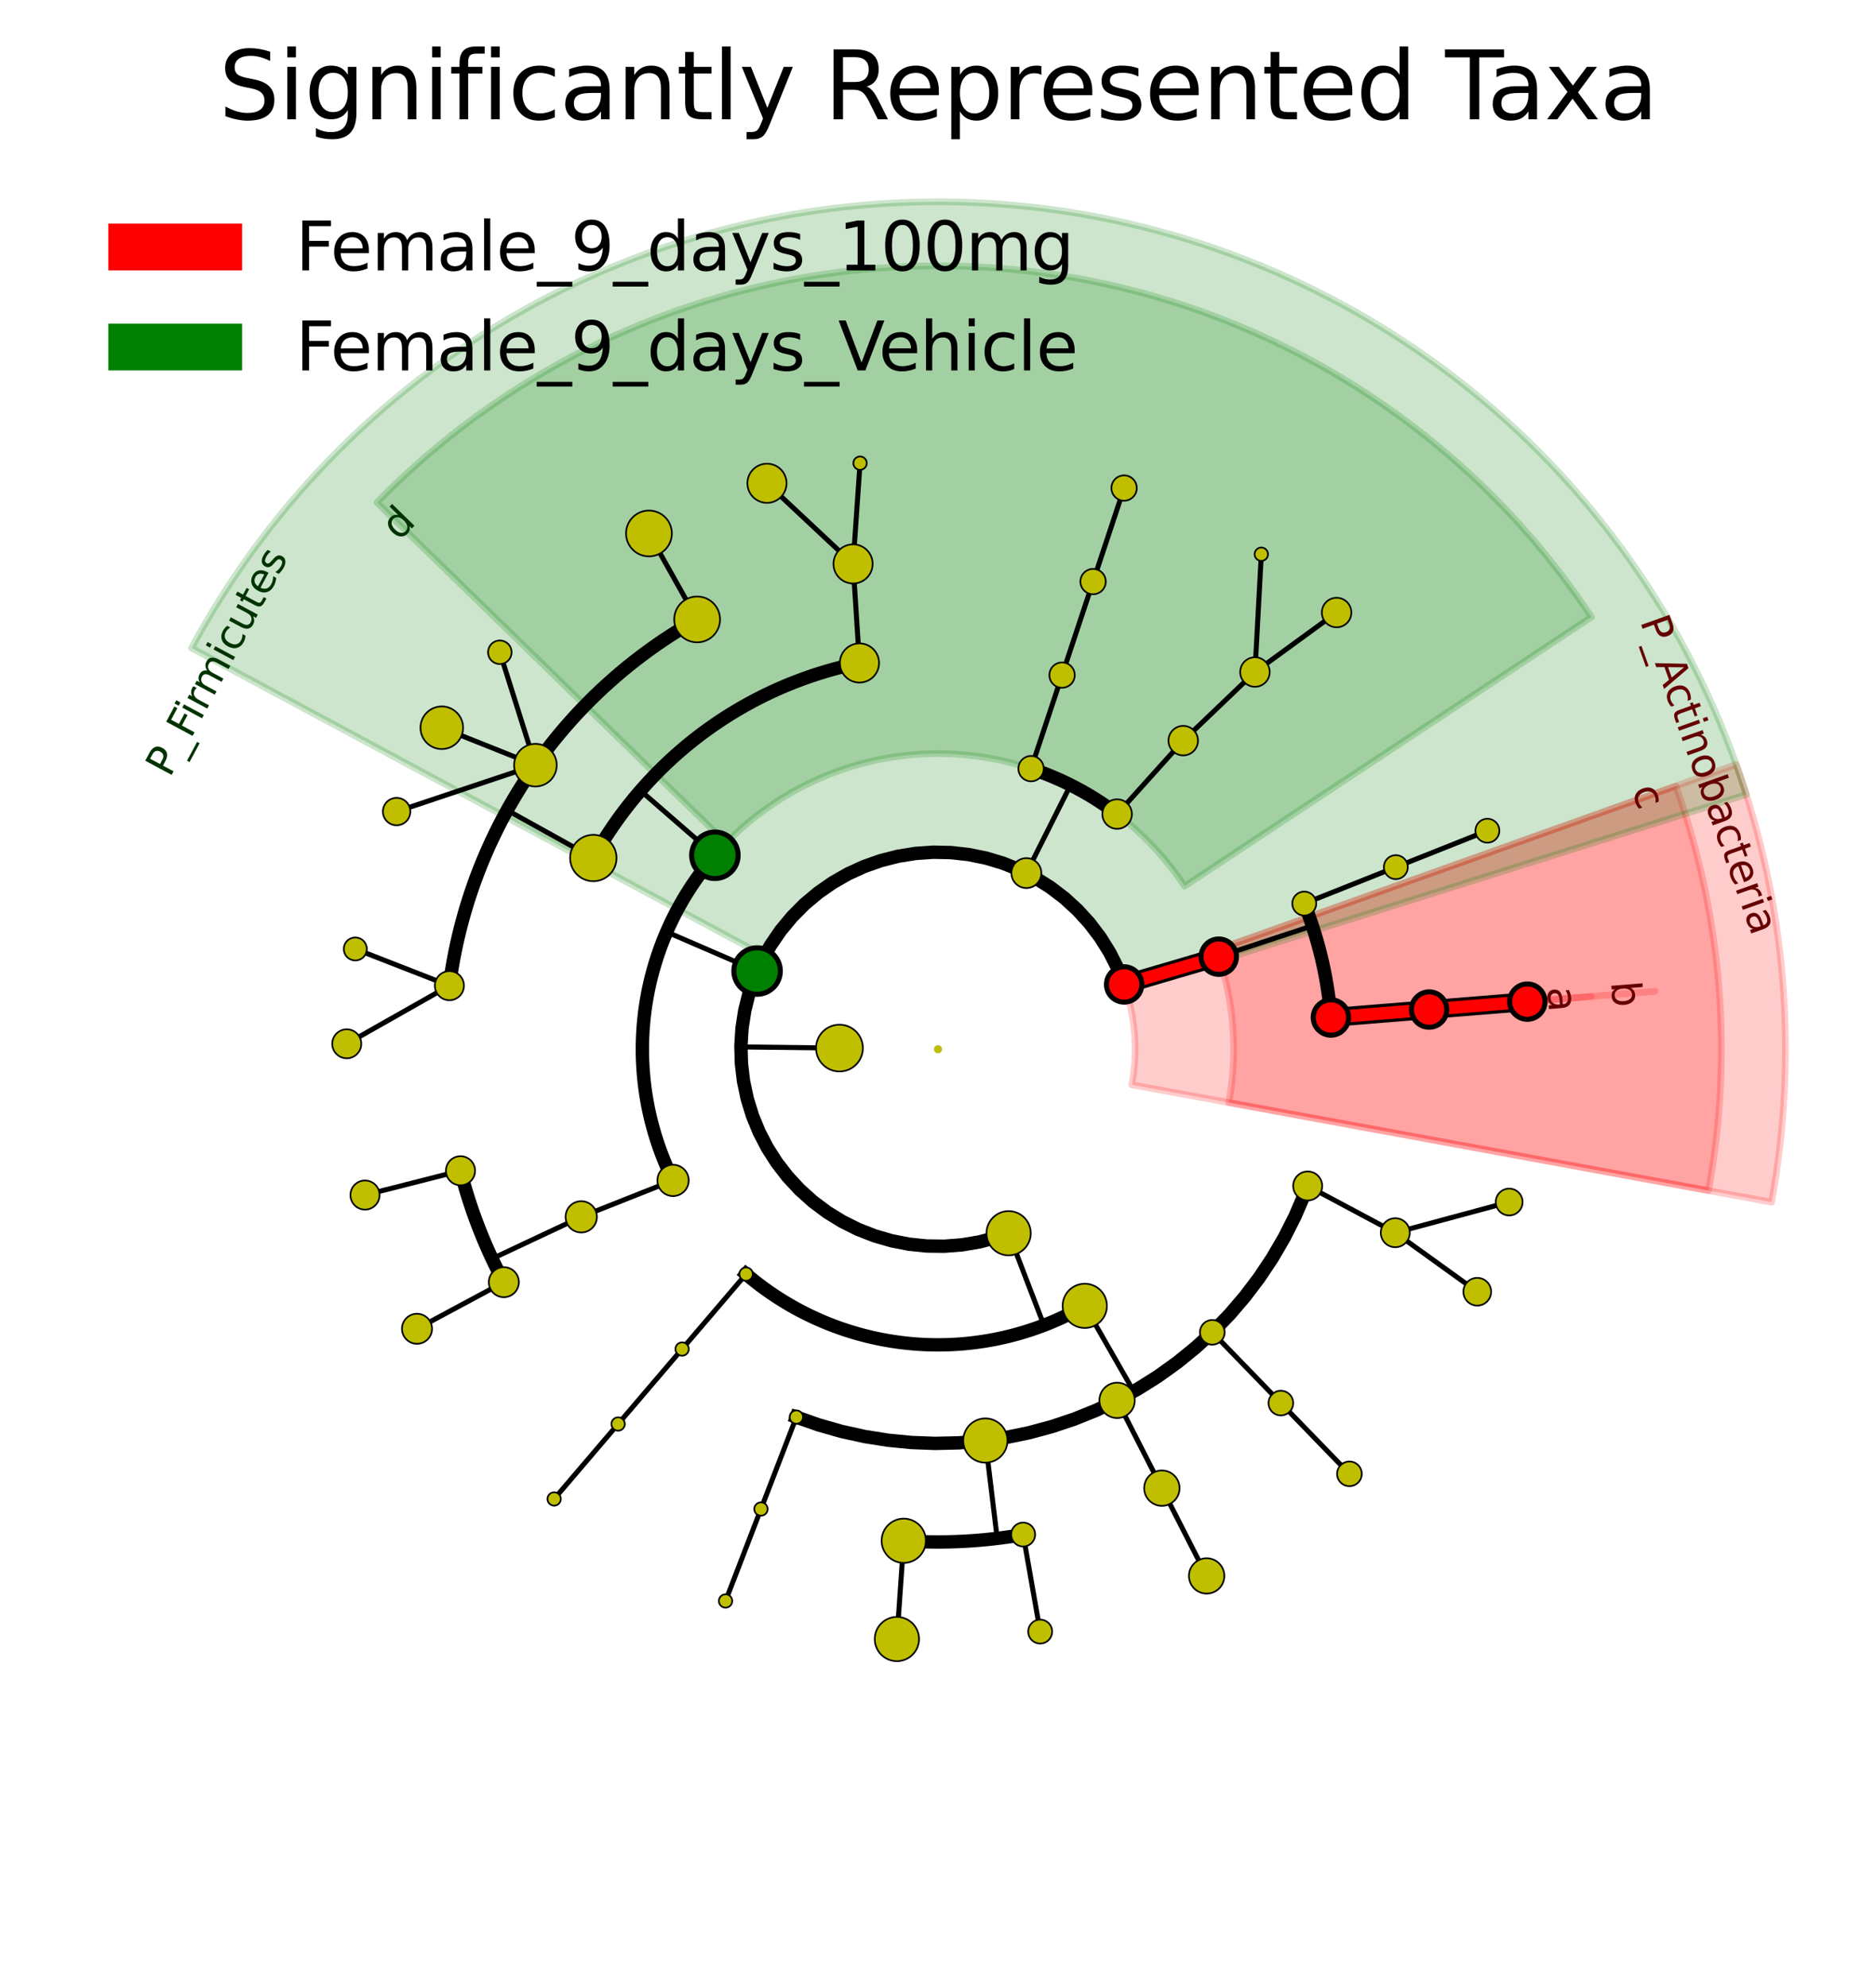 <?xml version="1.0" encoding="utf-8" standalone="no"?>
<!DOCTYPE svg PUBLIC "-//W3C//DTD SVG 1.1//EN"
  "http://www.w3.org/Graphics/SVG/1.1/DTD/svg11.dtd">
<svg xmlns:xlink="http://www.w3.org/1999/xlink" width="280.512pt" height="297.15pt" viewBox="0 0 280.512 297.15" xmlns="http://www.w3.org/2000/svg" version="1.1">
 <defs>
  <style type="text/css">*{stroke-linejoin: round; stroke-linecap: butt}</style>
 </defs>
 <g id="figure_1">
  <g id="patch_1">
   <path d="M 0 297.15 
L 280.512 297.15 
L 280.512 0 
L 0 0 
z
" style="fill: #ffffff"/>
  </g>
  <g id="axes_1">
   <g id="patch_2">
    <path d="M 213.691 150.961 
L 213.691 150.961 
L 237.925 149.004 
L 237.925 149.004 
z
" clip-path="url(#pf2aa67d812)" style="fill: #ff0000; opacity: 0.2; stroke: #ff0000; stroke-linejoin: miter"/>
   </g>
   <g id="patch_3">
    <path d="M 140.256 156.894 
L 140.256 156.894 
L 140.256 156.894 
L 140.256 156.894 
z
" clip-path="url(#pf2aa67d812)" style="fill: #ff0000; stroke: #000000; stroke-linejoin: miter"/>
   </g>
   <g id="patch_4">
    <path d="M 199.004 152.148 
L 199.004 152.148 
L 247.471 148.232 
L 247.471 148.232 
z
" clip-path="url(#pf2aa67d812)" style="fill: #ff0000; opacity: 0.2; stroke: #ff0000; stroke-linejoin: miter"/>
   </g>
   <g id="patch_5">
    <path d="M 140.256 156.894 
L 140.256 156.894 
L 140.256 156.894 
L 140.256 156.894 
z
" clip-path="url(#pf2aa67d812)" style="fill: #ff0000; stroke: #000000; stroke-linejoin: miter"/>
   </g>
   <g id="patch_6">
    <path d="M 183.735 164.872 
C 184.433 161.068 184.629 157.189 184.317 153.334 
C 184.006 149.48 183.19 145.682 181.89 142.04 
L 250.587 117.531 
C 254.03 127.183 256.193 137.246 257.018 147.461 
C 257.843 157.676 257.324 167.956 255.475 178.036 
z
" clip-path="url(#pf2aa67d812)" style="fill: #ff0000; opacity: 0.2; stroke: #ff0000; stroke-linejoin: miter"/>
   </g>
   <g id="patch_7">
    <path d="M 140.256 156.894 
L 140.256 156.894 
L 140.256 156.894 
L 140.256 156.894 
z
" clip-path="url(#pf2aa67d812)" style="fill: #ff0000; stroke: #000000; stroke-linejoin: miter"/>
   </g>
   <g id="patch_8">
    <path d="M 169.242 162.213 
C 169.707 159.677 169.838 157.091 169.63 154.521 
C 169.422 151.951 168.879 149.419 168.012 146.991 
L 259.607 114.312 
C 263.333 124.754 265.672 135.64 266.565 146.69 
C 267.457 157.74 266.896 168.86 264.895 179.765 
z
" clip-path="url(#pf2aa67d812)" style="fill: #ff0000; opacity: 0.2; stroke: #ff0000; stroke-linejoin: miter"/>
   </g>
   <g id="patch_9">
    <path d="M 140.256 156.894 
L 140.256 156.894 
L 140.256 156.894 
L 140.256 156.894 
z
" clip-path="url(#pf2aa67d812)" style="fill: #ff0000; stroke: #000000; stroke-linejoin: miter"/>
   </g>
   <g id="patch_10">
    <path d="M 177.124 132.506 
C 173.482 127 168.652 122.379 162.99 118.983 
C 157.329 115.588 150.977 113.504 144.405 112.884 
C 137.832 112.265 131.203 113.125 125.007 115.403 
C 118.81 117.68 113.202 121.317 108.595 126.045 
L 56.354 75.146 
C 68.563 62.615 83.425 52.977 99.846 46.942 
C 116.267 40.907 133.833 38.627 151.25 40.269 
C 168.668 41.91 185.498 47.434 200.502 56.431 
C 215.506 65.429 228.305 77.674 237.957 92.265 
z
" clip-path="url(#pf2aa67d812)" style="fill: #008000; opacity: 0.2; stroke: #008000; stroke-linejoin: miter"/>
   </g>
   <g id="patch_11">
    <path d="M 140.256 156.894 
L 140.256 156.894 
L 140.256 156.894 
L 140.256 156.894 
z
" clip-path="url(#pf2aa67d812)" style="fill: #008000; stroke: #000000; stroke-linejoin: miter"/>
   </g>
   <g id="patch_12">
    <path d="M 168.364 148.038 
C 166.622 142.51 163.288 137.618 158.781 133.975 
C 154.274 130.332 148.791 128.098 143.022 127.554 
C 137.252 127.01 131.448 128.18 126.34 130.917 
C 121.232 133.653 117.042 137.837 114.299 142.941 
L 28.639 96.897 
C 40.437 74.948 58.452 56.959 80.418 45.192 
C 102.384 33.425 127.34 28.394 152.149 30.733 
C 176.958 33.072 200.535 42.677 219.915 58.342 
C 239.295 74.007 253.63 95.045 261.119 118.813 
z
" clip-path="url(#pf2aa67d812)" style="fill: #008000; opacity: 0.2; stroke: #008000; stroke-linejoin: miter"/>
   </g>
   <g id="patch_13">
    <path d="M 140.256 156.894 
L 140.256 156.894 
L 140.256 156.894 
L 140.256 156.894 
z
" clip-path="url(#pf2aa67d812)" style="fill: #008000; stroke: #000000; stroke-linejoin: miter"/>
   </g>
   <g id="patch_14">
    <path d="M 140.256 156.894 
L 140.256 156.894 
L 140.256 156.894 
L 140.256 156.894 
z
" clip-path="url(#pf2aa67d812)" style="fill: #ff0000"/>
   </g>
   <g id="patch_15">
    <path d="M 140.256 156.894 
L 140.256 156.894 
L 140.256 156.894 
L 140.256 156.894 
z
" clip-path="url(#pf2aa67d812)" style="fill: #008000"/>
   </g>
   <g id="matplotlib.axis_1"/>
   <g id="matplotlib.axis_2"/>
   <g id="line2d_1">
    <path d="M 213.691 150.961 
L 228.378 149.775 
" clip-path="url(#pf2aa67d812)" style="fill: none; stroke: #000000; stroke-width: 2.812; stroke-linecap: square"/>
   </g>
   <g id="line2d_2">
    <path d="M 213.691 150.961 
L 228.378 149.775 
" clip-path="url(#pf2aa67d812)" style="fill: none; stroke: #ff0000; stroke-width: 1.875; stroke-linecap: square"/>
   </g>
   <g id="line2d_3">
    <path d="M 199.004 152.148 
L 213.691 150.961 
" clip-path="url(#pf2aa67d812)" style="fill: none; stroke: #000000; stroke-width: 2.812; stroke-linecap: square"/>
   </g>
   <g id="line2d_4">
    <path d="M 199.004 152.148 
L 213.691 150.961 
" clip-path="url(#pf2aa67d812)" style="fill: none; stroke: #ff0000; stroke-width: 1.875; stroke-linecap: square"/>
   </g>
   <g id="line2d_5"/>
   <g id="line2d_6">
    <path d="M 208.714 129.664 
L 222.405 124.218 
" clip-path="url(#pf2aa67d812)" style="fill: none; stroke: #000000; stroke-width: 0.75; stroke-linecap: square"/>
   </g>
   <g id="line2d_7">
    <path d="M 195.022 135.11 
L 208.714 129.664 
" clip-path="url(#pf2aa67d812)" style="fill: none; stroke: #000000; stroke-width: 0.75; stroke-linecap: square"/>
   </g>
   <g id="line2d_8"/>
   <g id="line2d_9">
    <path d="M 182.238 143.052 
L 196.232 138.439 
" clip-path="url(#pf2aa67d812)" style="fill: none; stroke: #000000; stroke-width: 0.75; stroke-linecap: square"/>
   </g>
   <g id="line2d_10">
    <path d="M 199.004 152.148 
L 198.954 151.561 
L 198.897 150.974 
L 198.835 150.388 
L 198.767 149.802 
L 198.694 149.218 
L 198.614 148.634 
L 198.528 148.05 
L 198.437 147.468 
L 198.34 146.887 
L 198.237 146.306 
L 198.128 145.727 
L 198.014 145.149 
L 197.893 144.572 
L 197.767 143.996 
L 197.635 143.422 
L 197.498 142.849 
L 197.354 142.277 
L 197.205 141.707 
L 197.051 141.138 
L 196.89 140.571 
L 196.724 140.005 
L 196.552 139.442 
L 196.375 138.88 
L 196.192 138.319 
L 196.004 137.761 
L 195.81 137.204 
L 195.61 136.65 
L 195.405 136.097 
L 195.194 135.547 
" clip-path="url(#pf2aa67d812)" style="fill: none; stroke: #000000; stroke-width: 2; stroke-linecap: square"/>
   </g>
   <g id="line2d_11">
    <path d="M 168.089 147.208 
L 182.238 143.052 
" clip-path="url(#pf2aa67d812)" style="fill: none; stroke: #000000; stroke-width: 2.812; stroke-linecap: square"/>
   </g>
   <g id="line2d_12">
    <path d="M 168.089 147.208 
L 182.238 143.052 
" clip-path="url(#pf2aa67d812)" style="fill: none; stroke: #ff0000; stroke-width: 1.875; stroke-linecap: square"/>
   </g>
   <g id="line2d_13"/>
   <g id="line2d_14">
    <path d="M 187.649 100.487 
L 199.856 91.594 
" clip-path="url(#pf2aa67d812)" style="fill: none; stroke: #000000; stroke-width: 0.75; stroke-linecap: square"/>
   </g>
   <g id="line2d_15">
    <path d="M 187.649 100.487 
L 188.601 82.874 
" clip-path="url(#pf2aa67d812)" style="fill: none; stroke: #000000; stroke-width: 0.75; stroke-linecap: square"/>
   </g>
   <g id="line2d_16">
    <path d="M 176.923 110.748 
L 187.649 100.487 
" clip-path="url(#pf2aa67d812)" style="fill: none; stroke: #000000; stroke-width: 0.75; stroke-linecap: square"/>
   </g>
   <g id="line2d_17"/>
   <g id="line2d_18">
    <path d="M 167.04 121.728 
L 176.923 110.748 
" clip-path="url(#pf2aa67d812)" style="fill: none; stroke: #000000; stroke-width: 0.75; stroke-linecap: square"/>
   </g>
   <g id="line2d_19"/>
   <g id="line2d_20">
    <path d="M 163.446 86.964 
L 168.083 72.978 
" clip-path="url(#pf2aa67d812)" style="fill: none; stroke: #000000; stroke-width: 0.75; stroke-linecap: square"/>
   </g>
   <g id="line2d_21">
    <path d="M 158.808 100.95 
L 163.446 86.964 
" clip-path="url(#pf2aa67d812)" style="fill: none; stroke: #000000; stroke-width: 0.75; stroke-linecap: square"/>
   </g>
   <g id="line2d_22"/>
   <g id="line2d_23">
    <path d="M 154.17 114.936 
L 158.808 100.95 
" clip-path="url(#pf2aa67d812)" style="fill: none; stroke: #000000; stroke-width: 0.75; stroke-linecap: square"/>
   </g>
   <g id="line2d_24"/>
   <g id="line2d_25">
    <path d="M 153.471 130.553 
L 160.079 117.383 
" clip-path="url(#pf2aa67d812)" style="fill: none; stroke: #000000; stroke-width: 0.75; stroke-linecap: square"/>
   </g>
   <g id="line2d_26">
    <path d="M 167.04 121.728 
L 166.687 121.462 
L 166.332 121.199 
L 165.973 120.94 
L 165.613 120.685 
L 165.249 120.433 
L 164.883 120.185 
L 164.515 119.94 
L 164.144 119.7 
L 163.771 119.463 
L 163.396 119.229 
L 163.018 119 
L 162.638 118.774 
L 162.256 118.552 
L 161.871 118.334 
L 161.484 118.12 
L 161.096 117.91 
L 160.705 117.703 
L 160.312 117.501 
L 159.917 117.302 
L 159.52 117.108 
L 159.121 116.917 
L 158.72 116.73 
L 158.318 116.548 
L 157.914 116.369 
L 157.507 116.194 
L 157.1 116.024 
L 156.69 115.858 
L 156.279 115.695 
L 155.866 115.537 
L 155.452 115.383 
L 155.036 115.233 
L 154.619 115.087 
L 154.2 114.946 
" clip-path="url(#pf2aa67d812)" style="fill: none; stroke: #000000; stroke-width: 2; stroke-linecap: square"/>
   </g>
   <g id="line2d_27">
    <path d="M 127.556 84.322 
L 128.601 69.256 
" clip-path="url(#pf2aa67d812)" style="fill: none; stroke: #000000; stroke-width: 0.75; stroke-linecap: square"/>
   </g>
   <g id="line2d_28">
    <path d="M 127.556 84.322 
L 114.684 72.264 
" clip-path="url(#pf2aa67d812)" style="fill: none; stroke: #000000; stroke-width: 0.75; stroke-linecap: square"/>
   </g>
   <g id="line2d_29">
    <path d="M 128.512 99.136 
L 127.556 84.322 
" clip-path="url(#pf2aa67d812)" style="fill: none; stroke: #000000; stroke-width: 0.75; stroke-linecap: square"/>
   </g>
   <g id="line2d_30"/>
   <g id="line2d_31">
    <path d="M 104.239 92.623 
L 97.035 79.769 
" clip-path="url(#pf2aa67d812)" style="fill: none; stroke: #000000; stroke-width: 0.75; stroke-linecap: square"/>
   </g>
   <g id="line2d_32">
    <path d="M 80.059 114.417 
L 74.738 97.534 
" clip-path="url(#pf2aa67d812)" style="fill: none; stroke: #000000; stroke-width: 0.75; stroke-linecap: square"/>
   </g>
   <g id="line2d_33">
    <path d="M 80.059 114.417 
L 66.059 108.821 
" clip-path="url(#pf2aa67d812)" style="fill: none; stroke: #000000; stroke-width: 0.75; stroke-linecap: square"/>
   </g>
   <g id="line2d_34">
    <path d="M 80.059 114.417 
L 59.304 121.355 
" clip-path="url(#pf2aa67d812)" style="fill: none; stroke: #000000; stroke-width: 0.75; stroke-linecap: square"/>
   </g>
   <g id="line2d_35">
    <path d="M 67.197 147.388 
L 53.127 141.9 
" clip-path="url(#pf2aa67d812)" style="fill: none; stroke: #000000; stroke-width: 0.75; stroke-linecap: square"/>
   </g>
   <g id="line2d_36">
    <path d="M 67.197 147.388 
L 51.85 156.081 
" clip-path="url(#pf2aa67d812)" style="fill: none; stroke: #000000; stroke-width: 0.75; stroke-linecap: square"/>
   </g>
   <g id="line2d_37">
    <path d="M 88.717 128.299 
L 75.833 121.151 
" clip-path="url(#pf2aa67d812)" style="fill: none; stroke: #000000; stroke-width: 0.75; stroke-linecap: square"/>
   </g>
   <g id="line2d_38">
    <path d="M 104.239 92.623 
L 103.598 92.987 
L 102.961 93.357 
L 102.327 93.733 
L 101.697 94.115 
L 101.072 94.504 
L 100.45 94.899 
L 99.832 95.3 
L 99.218 95.707 
L 98.608 96.121 
L 98.002 96.54 
L 97.401 96.966 
L 96.804 97.397 
L 96.211 97.835 
L 95.623 98.278 
L 95.039 98.727 
L 94.459 99.183 
L 93.885 99.643 
L 93.314 100.11 
L 92.749 100.582 
L 92.188 101.06 
L 91.632 101.544 
L 91.081 102.033 
L 90.535 102.527 
L 89.994 103.027 
L 89.458 103.532 
L 88.927 104.043 
L 88.401 104.559 
L 87.88 105.08 
L 87.364 105.606 
L 86.854 106.138 
L 86.349 106.674 
L 85.85 107.216 
L 85.356 107.762 
L 84.867 108.314 
L 84.384 108.87 
L 83.907 109.431 
L 83.435 109.997 
L 82.969 110.568 
L 82.509 111.143 
L 82.054 111.723 
L 81.605 112.307 
L 81.162 112.896 
L 80.725 113.489 
L 80.294 114.086 
L 79.869 114.688 
L 79.45 115.294 
L 79.037 115.904 
L 78.63 116.518 
L 78.23 117.137 
L 77.835 117.759 
L 77.447 118.385 
L 77.065 119.015 
L 76.689 119.649 
L 76.32 120.286 
L 75.957 120.927 
L 75.601 121.572 
L 75.251 122.221 
L 74.907 122.872 
L 74.57 123.528 
L 74.24 124.186 
L 73.916 124.848 
L 73.599 125.513 
L 73.289 126.181 
L 72.985 126.852 
L 72.688 127.526 
L 72.397 128.203 
L 72.114 128.883 
L 71.837 129.566 
L 71.567 130.252 
L 71.304 130.94 
L 71.048 131.631 
L 70.799 132.324 
L 70.557 133.02 
L 70.322 133.718 
L 70.093 134.419 
L 69.872 135.121 
L 69.658 135.826 
L 69.451 136.533 
L 69.251 137.242 
L 69.058 137.953 
L 68.872 138.666 
L 68.693 139.381 
L 68.522 140.098 
L 68.357 140.816 
L 68.2 141.535 
L 68.05 142.257 
L 67.907 142.98 
L 67.772 143.704 
L 67.644 144.429 
L 67.523 145.156 
L 67.409 145.884 
L 67.302 146.613 
L 67.203 147.343 
" clip-path="url(#pf2aa67d812)" style="fill: none; stroke: #000000; stroke-width: 2; stroke-linecap: square"/>
   </g>
   <g id="line2d_39">
    <path d="M 106.895 127.892 
L 95.775 118.225 
" clip-path="url(#pf2aa67d812)" style="fill: none; stroke: #000000; stroke-width: 0.75; stroke-linecap: square"/>
   </g>
   <g id="line2d_40">
    <path d="M 128.512 99.136 
L 127.935 99.256 
L 127.36 99.382 
L 126.785 99.514 
L 126.212 99.652 
L 125.64 99.795 
L 125.07 99.944 
L 124.501 100.099 
L 123.934 100.259 
L 123.369 100.425 
L 122.805 100.597 
L 122.243 100.774 
L 121.683 100.957 
L 121.124 101.146 
L 120.568 101.34 
L 120.013 101.54 
L 119.461 101.745 
L 118.91 101.955 
L 118.362 102.172 
L 117.816 102.393 
L 117.272 102.62 
L 116.73 102.853 
L 116.191 103.091 
L 115.654 103.334 
L 115.12 103.583 
L 114.588 103.837 
L 114.059 104.096 
L 113.532 104.361 
L 113.008 104.631 
L 112.487 104.906 
L 111.968 105.186 
L 111.453 105.472 
L 110.94 105.762 
L 110.43 106.058 
L 109.923 106.359 
L 109.419 106.665 
L 108.919 106.975 
L 108.421 107.291 
L 107.927 107.612 
L 107.435 107.938 
L 106.948 108.269 
L 106.463 108.604 
L 105.982 108.944 
L 105.504 109.29 
L 105.03 109.639 
L 104.559 109.994 
L 104.092 110.353 
L 103.628 110.717 
L 103.168 111.086 
L 102.712 111.459 
L 102.26 111.837 
L 101.811 112.219 
L 101.366 112.606 
L 100.925 112.997 
L 100.488 113.392 
L 100.055 113.792 
L 99.626 114.196 
L 99.201 114.605 
L 98.78 115.017 
L 98.364 115.434 
L 97.951 115.855 
L 97.543 116.28 
L 97.139 116.709 
L 96.739 117.143 
L 96.344 117.58 
L 95.953 118.021 
L 95.566 118.466 
L 95.184 118.915 
L 94.807 119.367 
L 94.434 119.824 
L 94.065 120.284 
L 93.702 120.747 
L 93.343 121.215 
L 92.988 121.686 
L 92.638 122.16 
L 92.293 122.638 
L 91.953 123.119 
L 91.618 123.604 
L 91.288 124.092 
L 90.962 124.583 
L 90.641 125.078 
L 90.326 125.576 
L 90.015 126.077 
L 89.709 126.58 
L 89.409 127.087 
L 89.113 127.597 
L 88.823 128.11 
" clip-path="url(#pf2aa67d812)" style="fill: none; stroke: #000000; stroke-width: 2; stroke-linecap: square"/>
   </g>
   <g id="line2d_41">
    <path d="M 68.857 175.063 
L 54.577 178.697 
" clip-path="url(#pf2aa67d812)" style="fill: none; stroke: #000000; stroke-width: 0.75; stroke-linecap: square"/>
   </g>
   <g id="line2d_42">
    <path d="M 75.336 191.726 
L 62.352 198.693 
" clip-path="url(#pf2aa67d812)" style="fill: none; stroke: #000000; stroke-width: 0.75; stroke-linecap: square"/>
   </g>
   <g id="line2d_43">
    <path d="M 86.91 181.955 
L 73.574 188.221 
" clip-path="url(#pf2aa67d812)" style="fill: none; stroke: #000000; stroke-width: 0.75; stroke-linecap: square"/>
   </g>
   <g id="line2d_44">
    <path d="M 68.857 175.063 
L 69.042 175.776 
L 69.235 176.487 
L 69.434 177.196 
L 69.641 177.904 
L 69.854 178.609 
L 70.075 179.312 
L 70.303 180.012 
L 70.537 180.711 
L 70.779 181.407 
L 71.028 182.1 
L 71.283 182.791 
L 71.546 183.48 
L 71.815 184.165 
L 72.091 184.848 
L 72.374 185.529 
L 72.664 186.206 
L 72.96 186.881 
L 73.263 187.552 
L 73.573 188.22 
L 73.89 188.886 
L 74.213 189.548 
L 74.543 190.206 
L 74.879 190.862 
L 75.222 191.514 
" clip-path="url(#pf2aa67d812)" style="fill: none; stroke: #000000; stroke-width: 2; stroke-linecap: square"/>
   </g>
   <g id="line2d_45">
    <path d="M 100.64 176.507 
L 86.91 181.955 
" clip-path="url(#pf2aa67d812)" style="fill: none; stroke: #000000; stroke-width: 0.75; stroke-linecap: square"/>
   </g>
   <g id="line2d_46"/>
   <g id="line2d_47">
    <path d="M 113.206 145.199 
L 99.681 139.352 
" clip-path="url(#pf2aa67d812)" style="fill: none; stroke: #000000; stroke-width: 0.75; stroke-linecap: square"/>
   </g>
   <g id="line2d_48">
    <path d="M 106.895 127.892 
L 106.607 128.227 
L 106.322 128.565 
L 106.04 128.906 
L 105.762 129.249 
L 105.487 129.596 
L 105.216 129.945 
L 104.948 130.296 
L 104.684 130.651 
L 104.424 131.008 
L 104.166 131.367 
L 103.913 131.73 
L 103.663 132.094 
L 103.417 132.461 
L 103.175 132.831 
L 102.936 133.203 
L 102.701 133.577 
L 102.469 133.954 
L 102.242 134.333 
L 102.018 134.714 
L 101.798 135.098 
L 101.582 135.484 
L 101.37 135.871 
L 101.162 136.261 
L 100.958 136.653 
L 100.757 137.047 
L 100.561 137.443 
L 100.368 137.841 
L 100.18 138.241 
L 99.995 138.643 
L 99.815 139.046 
L 99.638 139.451 
L 99.466 139.859 
L 99.297 140.267 
L 99.133 140.678 
L 98.973 141.09 
L 98.817 141.503 
L 98.665 141.918 
L 98.518 142.335 
L 98.374 142.753 
L 98.235 143.173 
L 98.1 143.594 
L 97.969 144.016 
L 97.842 144.439 
L 97.72 144.864 
L 97.602 145.29 
L 97.488 145.717 
L 97.378 146.145 
L 97.273 146.575 
L 97.172 147.005 
L 97.075 147.436 
L 96.982 147.869 
L 96.894 148.302 
L 96.811 148.736 
L 96.731 149.171 
L 96.656 149.606 
L 96.585 150.043 
L 96.519 150.48 
L 96.457 150.917 
L 96.4 151.356 
L 96.346 151.795 
L 96.298 152.234 
L 96.253 152.674 
L 96.213 153.114 
L 96.178 153.555 
L 96.146 153.996 
L 96.12 154.437 
L 96.097 154.878 
L 96.079 155.32 
L 96.066 155.762 
L 96.057 156.204 
L 96.052 156.646 
L 96.052 157.088 
L 96.056 157.53 
L 96.064 157.972 
L 96.077 158.414 
L 96.095 158.855 
L 96.117 159.297 
L 96.143 159.738 
L 96.174 160.179 
L 96.209 160.62 
L 96.248 161.06 
L 96.292 161.5 
L 96.34 161.939 
L 96.393 162.378 
L 96.45 162.817 
L 96.511 163.254 
L 96.577 163.691 
L 96.647 164.128 
L 96.722 164.564 
L 96.801 164.998 
L 96.884 165.433 
L 96.971 165.866 
L 97.063 166.298 
L 97.16 166.73 
L 97.26 167.16 
L 97.365 167.59 
L 97.474 168.018 
L 97.587 168.445 
L 97.705 168.871 
L 97.827 169.296 
L 97.953 169.72 
L 98.083 170.142 
L 98.218 170.563 
L 98.357 170.983 
L 98.5 171.401 
L 98.647 171.818 
L 98.798 172.234 
L 98.954 172.647 
L 99.113 173.06 
L 99.277 173.47 
L 99.445 173.879 
L 99.617 174.286 
L 99.793 174.692 
L 99.973 175.096 
L 100.157 175.498 
L 100.345 175.898 
L 100.537 176.296 
" clip-path="url(#pf2aa67d812)" style="fill: none; stroke: #000000; stroke-width: 2; stroke-linecap: square"/>
   </g>
   <g id="line2d_49">
    <path d="M 92.426 212.932 
L 82.861 224.139 
" clip-path="url(#pf2aa67d812)" style="fill: none; stroke: #000000; stroke-width: 0.75; stroke-linecap: square"/>
   </g>
   <g id="line2d_50">
    <path d="M 101.992 201.724 
L 92.426 212.932 
" clip-path="url(#pf2aa67d812)" style="fill: none; stroke: #000000; stroke-width: 0.75; stroke-linecap: square"/>
   </g>
   <g id="line2d_51"/>
   <g id="line2d_52">
    <path d="M 111.558 190.517 
L 101.992 201.724 
" clip-path="url(#pf2aa67d812)" style="fill: none; stroke: #000000; stroke-width: 0.75; stroke-linecap: square"/>
   </g>
   <g id="line2d_53"/>
   <g id="line2d_54">
    <path d="M 113.783 225.648 
L 108.488 239.398 
" clip-path="url(#pf2aa67d812)" style="fill: none; stroke: #000000; stroke-width: 0.75; stroke-linecap: square"/>
   </g>
   <g id="line2d_55">
    <path d="M 119.078 211.897 
L 113.783 225.648 
" clip-path="url(#pf2aa67d812)" style="fill: none; stroke: #000000; stroke-width: 0.75; stroke-linecap: square"/>
   </g>
   <g id="line2d_56"/>
   <g id="line2d_57">
    <path d="M 135.134 230.39 
L 134.109 245.089 
" clip-path="url(#pf2aa67d812)" style="fill: none; stroke: #000000; stroke-width: 0.75; stroke-linecap: square"/>
   </g>
   <g id="line2d_58">
    <path d="M 152.988 229.46 
L 155.535 243.973 
" clip-path="url(#pf2aa67d812)" style="fill: none; stroke: #000000; stroke-width: 0.75; stroke-linecap: square"/>
   </g>
   <g id="line2d_59">
    <path d="M 147.337 215.406 
L 149.107 230.035 
" clip-path="url(#pf2aa67d812)" style="fill: none; stroke: #000000; stroke-width: 0.75; stroke-linecap: square"/>
   </g>
   <g id="line2d_60">
    <path d="M 135.134 230.39 
L 135.869 230.438 
L 136.605 230.478 
L 137.341 230.511 
L 138.077 230.536 
L 138.814 230.554 
L 139.55 230.565 
L 140.287 230.568 
L 141.024 230.564 
L 141.76 230.553 
L 142.497 230.534 
L 143.233 230.508 
L 143.969 230.475 
L 144.705 230.434 
L 145.44 230.386 
L 146.175 230.33 
L 146.909 230.267 
L 147.642 230.197 
L 148.375 230.12 
L 149.106 230.035 
L 149.837 229.943 
L 150.567 229.843 
L 151.296 229.736 
L 152.024 229.622 
L 152.751 229.501 
" clip-path="url(#pf2aa67d812)" style="fill: none; stroke: #000000; stroke-width: 2; stroke-linecap: square"/>
   </g>
   <g id="line2d_61">
    <path d="M 173.731 222.524 
L 180.426 235.65 
" clip-path="url(#pf2aa67d812)" style="fill: none; stroke: #000000; stroke-width: 0.75; stroke-linecap: square"/>
   </g>
   <g id="line2d_62">
    <path d="M 167.036 209.398 
L 173.731 222.524 
" clip-path="url(#pf2aa67d812)" style="fill: none; stroke: #000000; stroke-width: 0.75; stroke-linecap: square"/>
   </g>
   <g id="line2d_63"/>
   <g id="line2d_64">
    <path d="M 191.523 209.805 
L 201.777 220.387 
" clip-path="url(#pf2aa67d812)" style="fill: none; stroke: #000000; stroke-width: 0.75; stroke-linecap: square"/>
   </g>
   <g id="line2d_65">
    <path d="M 181.27 199.223 
L 191.523 209.805 
" clip-path="url(#pf2aa67d812)" style="fill: none; stroke: #000000; stroke-width: 0.75; stroke-linecap: square"/>
   </g>
   <g id="line2d_66"/>
   <g id="line2d_67">
    <path d="M 208.632 184.329 
L 220.888 193.153 
" clip-path="url(#pf2aa67d812)" style="fill: none; stroke: #000000; stroke-width: 0.75; stroke-linecap: square"/>
   </g>
   <g id="line2d_68">
    <path d="M 208.632 184.329 
L 225.662 179.74 
" clip-path="url(#pf2aa67d812)" style="fill: none; stroke: #000000; stroke-width: 0.75; stroke-linecap: square"/>
   </g>
   <g id="line2d_69">
    <path d="M 195.536 177.338 
L 208.632 184.329 
" clip-path="url(#pf2aa67d812)" style="fill: none; stroke: #000000; stroke-width: 0.75; stroke-linecap: square"/>
   </g>
   <g id="line2d_70"/>
   <g id="line2d_71">
    <path d="M 162.202 195.266 
L 169.517 208.057 
" clip-path="url(#pf2aa67d812)" style="fill: none; stroke: #000000; stroke-width: 0.75; stroke-linecap: square"/>
   </g>
   <g id="line2d_72">
    <path d="M 119.078 211.897 
L 122.414 213.068 
L 125.814 214.037 
L 129.267 214.8 
L 132.759 215.355 
L 136.278 215.699 
L 139.811 215.832 
L 143.346 215.752 
L 146.87 215.461 
L 150.37 214.959 
L 153.834 214.248 
L 157.248 213.331 
L 160.602 212.21 
L 163.882 210.891 
L 167.078 209.377 
L 170.177 207.674 
L 173.168 205.788 
L 176.04 203.727 
L 178.784 201.497 
L 181.39 199.106 
L 183.847 196.564 
L 186.147 193.879 
L 188.282 191.06 
L 190.245 188.119 
L 192.027 185.065 
L 193.623 181.91 
L 195.027 178.665 
L 195.452 177.565 
L 195.452 177.565 
" clip-path="url(#pf2aa67d812)" style="fill: none; stroke: #000000; stroke-width: 2; stroke-linecap: square"/>
   </g>
   <g id="line2d_73">
    <path d="M 150.815 184.407 
L 156.094 198.164 
" clip-path="url(#pf2aa67d812)" style="fill: none; stroke: #000000; stroke-width: 0.75; stroke-linecap: square"/>
   </g>
   <g id="line2d_74">
    <path d="M 111.558 190.517 
L 111.896 190.802 
L 112.236 191.084 
L 112.58 191.362 
L 112.926 191.637 
L 113.275 191.909 
L 113.626 192.177 
L 113.98 192.441 
L 114.337 192.702 
L 114.696 192.96 
L 115.058 193.214 
L 115.423 193.464 
L 115.79 193.71 
L 116.159 193.953 
L 116.531 194.192 
L 116.905 194.428 
L 117.282 194.659 
L 117.66 194.887 
L 118.041 195.111 
L 118.425 195.331 
L 118.81 195.548 
L 119.198 195.76 
L 119.587 195.969 
L 119.979 196.174 
L 120.373 196.374 
L 120.769 196.571 
L 121.167 196.764 
L 121.566 196.953 
L 121.968 197.138 
L 122.371 197.319 
L 122.776 197.496 
L 123.183 197.668 
L 123.592 197.837 
L 124.002 198.002 
L 124.414 198.162 
L 124.827 198.319 
L 125.242 198.471 
L 125.659 198.619 
L 126.077 198.763 
L 126.496 198.902 
L 126.917 199.038 
L 127.339 199.169 
L 127.762 199.296 
L 128.187 199.419 
L 128.613 199.538 
L 129.04 199.652 
L 129.468 199.762 
L 129.897 199.868 
L 130.328 199.969 
L 130.759 200.066 
L 131.191 200.159 
L 131.624 200.247 
L 132.058 200.332 
L 132.493 200.411 
L 132.928 200.487 
L 133.365 200.558 
L 133.802 200.625 
L 134.239 200.687 
L 134.677 200.745 
L 135.116 200.799 
L 135.556 200.848 
L 135.995 200.893 
L 136.436 200.933 
L 136.876 200.969 
L 137.317 201.001 
L 137.758 201.028 
L 138.2 201.051 
L 138.641 201.069 
L 139.083 201.083 
L 139.525 201.092 
L 139.967 201.098 
L 140.409 201.098 
L 140.851 201.094 
L 141.293 201.086 
L 141.735 201.074 
L 142.177 201.057 
L 142.618 201.035 
L 143.06 201.009 
L 143.501 200.979 
L 143.941 200.945 
L 144.382 200.906 
L 144.821 200.862 
L 145.261 200.814 
L 145.7 200.762 
L 146.138 200.705 
L 146.576 200.644 
L 147.013 200.579 
L 147.45 200.509 
L 147.886 200.435 
L 148.321 200.357 
L 148.755 200.274 
L 149.188 200.187 
L 149.621 200.095 
L 150.052 199.999 
L 150.483 199.899 
L 150.912 199.795 
L 151.341 199.686 
L 151.768 199.573 
L 152.194 199.456 
L 152.619 199.334 
L 153.043 199.209 
L 153.466 199.079 
L 153.887 198.944 
L 154.307 198.806 
L 154.725 198.663 
L 155.142 198.517 
L 155.557 198.366 
L 155.971 198.211 
L 156.384 198.051 
L 156.795 197.888 
L 157.204 197.721 
L 157.611 197.549 
L 158.017 197.374 
L 158.421 197.194 
L 158.823 197.01 
L 159.223 196.823 
L 159.621 196.631 
L 160.018 196.435 
L 160.412 196.236 
L 160.805 196.032 
L 161.195 195.825 
L 161.583 195.613 
L 161.969 195.398 
" clip-path="url(#pf2aa67d812)" style="fill: none; stroke: #000000; stroke-width: 2; stroke-linecap: square"/>
   </g>
   <g id="line2d_75">
    <path d="M 125.522 156.721 
L 110.788 156.548 
" clip-path="url(#pf2aa67d812)" style="fill: none; stroke: #000000; stroke-width: 0.75; stroke-linecap: square"/>
   </g>
   <g id="line2d_76">
    <path d="M 168.089 147.208 
L 167.105 144.746 
L 165.905 142.382 
L 164.497 140.135 
L 162.892 138.024 
L 161.105 136.066 
L 159.149 134.277 
L 157.039 132.67 
L 154.794 131.26 
L 152.431 130.057 
L 149.97 129.071 
L 147.43 128.311 
L 144.832 127.781 
L 142.197 127.488 
L 139.546 127.433 
L 136.901 127.616 
L 134.283 128.036 
L 131.714 128.689 
L 129.213 129.571 
L 126.802 130.674 
L 124.5 131.99 
L 122.325 133.507 
L 120.296 135.213 
L 118.428 137.095 
L 116.737 139.136 
L 115.236 141.322 
L 113.938 143.634 
L 112.853 146.053 
L 111.989 148.56 
L 111.355 151.134 
L 110.954 153.755 
L 110.79 156.402 
L 110.865 159.052 
L 111.178 161.685 
L 111.727 164.279 
L 112.506 166.813 
L 113.51 169.267 
L 114.73 171.621 
L 116.157 173.856 
L 117.779 175.953 
L 119.583 177.896 
L 121.554 179.669 
L 123.677 181.258 
L 125.934 182.649 
L 128.307 183.832 
L 130.776 184.797 
L 133.322 185.536 
L 135.925 186.044 
L 138.562 186.315 
L 141.214 186.348 
L 143.857 186.143 
L 146.471 185.701 
L 149.035 185.026 
L 150.706 184.448 
L 150.706 184.448 
" clip-path="url(#pf2aa67d812)" style="fill: none; stroke: #000000; stroke-width: 2; stroke-linecap: square"/>
   </g>
   <g id="line2d_77">
    <defs>
     <path id="m8715dc15a7" d="M 0 3.308 
C 0.877 3.308 1.719 2.959 2.339 2.339 
C 2.959 1.719 3.308 0.877 3.308 0 
C 3.308 -0.877 2.959 -1.719 2.339 -2.339 
C 1.719 -2.959 0.877 -3.308 0 -3.308 
C -0.877 -3.308 -1.719 -2.959 -2.339 -2.339 
C -2.959 -1.719 -3.308 -0.877 -3.308 0 
C -3.308 0.877 -2.959 1.719 -2.339 2.339 
C -1.719 2.959 -0.877 3.308 0 3.308 
z
" style="stroke: #000000; stroke-width: 0.25"/>
    </defs>
    <g clip-path="url(#pf2aa67d812)">
     <use xlink:href="#m8715dc15a7" x="134.109" y="245.089" style="fill: #bfbf00; stroke: #000000; stroke-width: 0.25"/>
    </g>
   </g>
   <g id="line2d_78">
    <g clip-path="url(#pf2aa67d812)">
     <use xlink:href="#m8715dc15a7" x="135.134" y="230.39" style="fill: #bfbf00; stroke: #000000; stroke-width: 0.25"/>
    </g>
   </g>
   <g id="line2d_79">
    <defs>
     <path id="m7d46237355" d="M 0 1.788 
C 0.474 1.788 0.929 1.6 1.265 1.265 
C 1.6 0.929 1.788 0.474 1.788 0 
C 1.788 -0.474 1.6 -0.929 1.265 -1.265 
C 0.929 -1.6 0.474 -1.788 0 -1.788 
C -0.474 -1.788 -0.929 -1.6 -1.265 -1.265 
C -1.6 -0.929 -1.788 -0.474 -1.788 0 
C -1.788 0.474 -1.6 0.929 -1.265 1.265 
C -0.929 1.6 -0.474 1.788 0 1.788 
z
" style="stroke: #000000; stroke-width: 0.25"/>
    </defs>
    <g clip-path="url(#pf2aa67d812)">
     <use xlink:href="#m7d46237355" x="155.535" y="243.973" style="fill: #bfbf00; stroke: #000000; stroke-width: 0.25"/>
    </g>
   </g>
   <g id="line2d_80">
    <g clip-path="url(#pf2aa67d812)">
     <use xlink:href="#m7d46237355" x="152.988" y="229.46" style="fill: #bfbf00; stroke: #000000; stroke-width: 0.25"/>
    </g>
   </g>
   <g id="line2d_81">
    <defs>
     <path id="m9a126425f7" d="M 0 3.308 
C 0.877 3.308 1.719 2.959 2.339 2.339 
C 2.959 1.719 3.308 0.877 3.308 0 
C 3.308 -0.877 2.959 -1.719 2.339 -2.339 
C 1.719 -2.959 0.877 -3.308 0 -3.308 
C -0.877 -3.308 -1.719 -2.959 -2.339 -2.339 
C -2.959 -1.719 -3.308 -0.877 -3.308 0 
C -3.308 0.877 -2.959 1.719 -2.339 2.339 
C -1.719 2.959 -0.877 3.308 0 3.308 
z
" style="stroke: #000000; stroke-width: 0.25"/>
    </defs>
    <g clip-path="url(#pf2aa67d812)">
     <use xlink:href="#m9a126425f7" x="147.337" y="215.406" style="fill: #bfbf00; stroke: #000000; stroke-width: 0.25"/>
    </g>
   </g>
   <g id="line2d_82">
    <defs>
     <path id="m8f838b0c25" d="M 0 2.644 
C 0.701 2.644 1.374 2.365 1.869 1.869 
C 2.365 1.374 2.644 0.701 2.644 0 
C 2.644 -0.701 2.365 -1.374 1.869 -1.869 
C 1.374 -2.365 0.701 -2.644 0 -2.644 
C -0.701 -2.644 -1.374 -2.365 -1.869 -1.869 
C -2.365 -1.374 -2.644 -0.701 -2.644 0 
C -2.644 0.701 -2.365 1.374 -1.869 1.869 
C -1.374 2.365 -0.701 2.644 0 2.644 
z
" style="stroke: #000000; stroke-width: 0.25"/>
    </defs>
    <g clip-path="url(#pf2aa67d812)">
     <use xlink:href="#m8f838b0c25" x="180.426" y="235.65" style="fill: #bfbf00; stroke: #000000; stroke-width: 0.25"/>
    </g>
   </g>
   <g id="line2d_83">
    <g clip-path="url(#pf2aa67d812)">
     <use xlink:href="#m8f838b0c25" x="173.731" y="222.524" style="fill: #bfbf00; stroke: #000000; stroke-width: 0.25"/>
    </g>
   </g>
   <g id="line2d_84">
    <g clip-path="url(#pf2aa67d812)">
     <use xlink:href="#m8f838b0c25" x="167.036" y="209.398" style="fill: #bfbf00; stroke: #000000; stroke-width: 0.25"/>
    </g>
   </g>
   <g id="line2d_85">
    <defs>
     <path id="m596611bf42" d="M 0 2.074 
C 0.55 2.074 1.078 1.855 1.466 1.466 
C 1.855 1.078 2.074 0.55 2.074 0 
C 2.074 -0.55 1.855 -1.078 1.466 -1.466 
C 1.078 -1.855 0.55 -2.074 0 -2.074 
C -0.55 -2.074 -1.078 -1.855 -1.466 -1.466 
C -1.855 -1.078 -2.074 -0.55 -2.074 0 
C -2.074 0.55 -1.855 1.078 -1.466 1.466 
C -1.078 1.855 -0.55 2.074 0 2.074 
z
" style="stroke: #000000; stroke-width: 0.25"/>
    </defs>
    <g clip-path="url(#pf2aa67d812)">
     <use xlink:href="#m596611bf42" x="220.888" y="193.153" style="fill: #bfbf00; stroke: #000000; stroke-width: 0.25"/>
    </g>
   </g>
   <g id="line2d_86">
    <defs>
     <path id="m7f6672bb19" d="M 0 2.005 
C 0.532 2.005 1.042 1.794 1.418 1.418 
C 1.794 1.042 2.005 0.532 2.005 0 
C 2.005 -0.532 1.794 -1.042 1.418 -1.418 
C 1.042 -1.794 0.532 -2.005 0 -2.005 
C -0.532 -2.005 -1.042 -1.794 -1.418 -1.418 
C -1.794 -1.042 -2.005 -0.532 -2.005 0 
C -2.005 0.532 -1.794 1.042 -1.418 1.418 
C -1.042 1.794 -0.532 2.005 0 2.005 
z
" style="stroke: #000000; stroke-width: 0.25"/>
    </defs>
    <g clip-path="url(#pf2aa67d812)">
     <use xlink:href="#m7f6672bb19" x="225.662" y="179.74" style="fill: #bfbf00; stroke: #000000; stroke-width: 0.25"/>
    </g>
   </g>
   <g id="line2d_87">
    <defs>
     <path id="m5c703591f1" d="M 0 2.168 
C 0.575 2.168 1.127 1.94 1.533 1.533 
C 1.94 1.127 2.168 0.575 2.168 0 
C 2.168 -0.575 1.94 -1.127 1.533 -1.533 
C 1.127 -1.94 0.575 -2.168 0 -2.168 
C -0.575 -2.168 -1.127 -1.94 -1.533 -1.533 
C -1.94 -1.127 -2.168 -0.575 -2.168 0 
C -2.168 0.575 -1.94 1.127 -1.533 1.533 
C -1.127 1.94 -0.575 2.168 0 2.168 
z
" style="stroke: #000000; stroke-width: 0.25"/>
    </defs>
    <g clip-path="url(#pf2aa67d812)">
     <use xlink:href="#m5c703591f1" x="208.632" y="184.329" style="fill: #bfbf00; stroke: #000000; stroke-width: 0.25"/>
    </g>
   </g>
   <g id="line2d_88">
    <g clip-path="url(#pf2aa67d812)">
     <use xlink:href="#m5c703591f1" x="195.536" y="177.338" style="fill: #bfbf00; stroke: #000000; stroke-width: 0.25"/>
    </g>
   </g>
   <g id="line2d_89">
    <defs>
     <path id="m8679c997e3" d="M 0 1.844 
C 0.489 1.844 0.958 1.649 1.304 1.304 
C 1.649 0.958 1.844 0.489 1.844 0 
C 1.844 -0.489 1.649 -0.958 1.304 -1.304 
C 0.958 -1.649 0.489 -1.844 0 -1.844 
C -0.489 -1.844 -0.958 -1.649 -1.304 -1.304 
C -1.649 -0.958 -1.844 -0.489 -1.844 0 
C -1.844 0.489 -1.649 0.958 -1.304 1.304 
C -0.958 1.649 -0.489 1.844 0 1.844 
z
" style="stroke: #000000; stroke-width: 0.25"/>
    </defs>
    <g clip-path="url(#pf2aa67d812)">
     <use xlink:href="#m8679c997e3" x="201.777" y="220.387" style="fill: #bfbf00; stroke: #000000; stroke-width: 0.25"/>
    </g>
   </g>
   <g id="line2d_90">
    <g clip-path="url(#pf2aa67d812)">
     <use xlink:href="#m8679c997e3" x="191.523" y="209.805" style="fill: #bfbf00; stroke: #000000; stroke-width: 0.25"/>
    </g>
   </g>
   <g id="line2d_91">
    <g clip-path="url(#pf2aa67d812)">
     <use xlink:href="#m8679c997e3" x="181.27" y="199.223" style="fill: #bfbf00; stroke: #000000; stroke-width: 0.25"/>
    </g>
   </g>
   <g id="line2d_92">
    <defs>
     <path id="me7a971e445" d="M 0 1 
C 0.265 1 0.52 0.895 0.707 0.707 
C 0.895 0.52 1 0.265 1 0 
C 1 -0.265 0.895 -0.52 0.707 -0.707 
C 0.52 -0.895 0.265 -1 0 -1 
C -0.265 -1 -0.52 -0.895 -0.707 -0.707 
C -0.895 -0.52 -1 -0.265 -1 0 
C -1 0.265 -0.895 0.52 -0.707 0.707 
C -0.52 0.895 -0.265 1 0 1 
z
" style="stroke: #000000; stroke-width: 0.25"/>
    </defs>
    <g clip-path="url(#pf2aa67d812)">
     <use xlink:href="#me7a971e445" x="108.488" y="239.398" style="fill: #bfbf00; stroke: #000000; stroke-width: 0.25"/>
    </g>
   </g>
   <g id="line2d_93">
    <g clip-path="url(#pf2aa67d812)">
     <use xlink:href="#me7a971e445" x="113.783" y="225.648" style="fill: #bfbf00; stroke: #000000; stroke-width: 0.25"/>
    </g>
   </g>
   <g id="line2d_94">
    <g clip-path="url(#pf2aa67d812)">
     <use xlink:href="#me7a971e445" x="119.078" y="211.897" style="fill: #bfbf00; stroke: #000000; stroke-width: 0.25"/>
    </g>
   </g>
   <g id="line2d_95">
    <defs>
     <path id="m969254e405" d="M 0 3.309 
C 0.877 3.309 1.719 2.96 2.34 2.34 
C 2.96 1.719 3.309 0.877 3.309 0 
C 3.309 -0.877 2.96 -1.719 2.34 -2.34 
C 1.719 -2.96 0.877 -3.309 0 -3.309 
C -0.877 -3.309 -1.719 -2.96 -2.34 -2.34 
C -2.96 -1.719 -3.309 -0.877 -3.309 0 
C -3.309 0.877 -2.96 1.719 -2.34 2.34 
C -1.719 2.96 -0.877 3.309 0 3.309 
z
" style="stroke: #000000; stroke-width: 0.25"/>
    </defs>
    <g clip-path="url(#pf2aa67d812)">
     <use xlink:href="#m969254e405" x="162.202" y="195.266" style="fill: #bfbf00; stroke: #000000; stroke-width: 0.25"/>
    </g>
   </g>
   <g id="line2d_96">
    <g clip-path="url(#pf2aa67d812)">
     <use xlink:href="#me7a971e445" x="82.861" y="224.139" style="fill: #bfbf00; stroke: #000000; stroke-width: 0.25"/>
    </g>
   </g>
   <g id="line2d_97">
    <g clip-path="url(#pf2aa67d812)">
     <use xlink:href="#me7a971e445" x="92.426" y="212.932" style="fill: #bfbf00; stroke: #000000; stroke-width: 0.25"/>
    </g>
   </g>
   <g id="line2d_98">
    <g clip-path="url(#pf2aa67d812)">
     <use xlink:href="#me7a971e445" x="101.992" y="201.724" style="fill: #bfbf00; stroke: #000000; stroke-width: 0.25"/>
    </g>
   </g>
   <g id="line2d_99">
    <g clip-path="url(#pf2aa67d812)">
     <use xlink:href="#me7a971e445" x="111.558" y="190.517" style="fill: #bfbf00; stroke: #000000; stroke-width: 0.25"/>
    </g>
   </g>
   <g id="line2d_100">
    <g clip-path="url(#pf2aa67d812)">
     <use xlink:href="#m969254e405" x="150.815" y="184.407" style="fill: #bfbf00; stroke: #000000; stroke-width: 0.25"/>
    </g>
   </g>
   <g id="line2d_101">
    <defs>
     <path id="mf212b17452" d="M 0 2.207 
C 0.585 2.207 1.147 1.975 1.561 1.561 
C 1.975 1.147 2.207 0.585 2.207 0 
C 2.207 -0.585 1.975 -1.147 1.561 -1.561 
C 1.147 -1.975 0.585 -2.207 0 -2.207 
C -0.585 -2.207 -1.147 -1.975 -1.561 -1.561 
C -1.975 -1.147 -2.207 -0.585 -2.207 0 
C -2.207 0.585 -1.975 1.147 -1.561 1.561 
C -1.147 1.975 -0.585 2.207 0 2.207 
z
" style="stroke: #000000; stroke-width: 0.25"/>
    </defs>
    <g clip-path="url(#pf2aa67d812)">
     <use xlink:href="#mf212b17452" x="199.856" y="91.594" style="fill: #bfbf00; stroke: #000000; stroke-width: 0.25"/>
    </g>
   </g>
   <g id="line2d_102">
    <g clip-path="url(#pf2aa67d812)">
     <use xlink:href="#me7a971e445" x="188.601" y="82.874" style="fill: #bfbf00; stroke: #000000; stroke-width: 0.25"/>
    </g>
   </g>
   <g id="line2d_103">
    <g clip-path="url(#pf2aa67d812)">
     <use xlink:href="#mf212b17452" x="187.649" y="100.487" style="fill: #bfbf00; stroke: #000000; stroke-width: 0.25"/>
    </g>
   </g>
   <g id="line2d_104">
    <g clip-path="url(#pf2aa67d812)">
     <use xlink:href="#mf212b17452" x="176.923" y="110.748" style="fill: #bfbf00; stroke: #000000; stroke-width: 0.25"/>
    </g>
   </g>
   <g id="line2d_105">
    <g clip-path="url(#pf2aa67d812)">
     <use xlink:href="#mf212b17452" x="167.04" y="121.728" style="fill: #bfbf00; stroke: #000000; stroke-width: 0.25"/>
    </g>
   </g>
   <g id="line2d_106">
    <defs>
     <path id="mc417828548" d="M 0 1.895 
C 0.503 1.895 0.985 1.695 1.34 1.34 
C 1.695 0.985 1.895 0.503 1.895 0 
C 1.895 -0.503 1.695 -0.985 1.34 -1.34 
C 0.985 -1.695 0.503 -1.895 0 -1.895 
C -0.503 -1.895 -0.985 -1.695 -1.34 -1.34 
C -1.695 -0.985 -1.895 -0.503 -1.895 0 
C -1.895 0.503 -1.695 0.985 -1.34 1.34 
C -0.985 1.695 -0.503 1.895 0 1.895 
z
" style="stroke: #000000; stroke-width: 0.25"/>
    </defs>
    <g clip-path="url(#pf2aa67d812)">
     <use xlink:href="#mc417828548" x="168.083" y="72.978" style="fill: #bfbf00; stroke: #000000; stroke-width: 0.25"/>
    </g>
   </g>
   <g id="line2d_107">
    <g clip-path="url(#pf2aa67d812)">
     <use xlink:href="#mc417828548" x="163.446" y="86.964" style="fill: #bfbf00; stroke: #000000; stroke-width: 0.25"/>
    </g>
   </g>
   <g id="line2d_108">
    <g clip-path="url(#pf2aa67d812)">
     <use xlink:href="#mc417828548" x="158.808" y="100.95" style="fill: #bfbf00; stroke: #000000; stroke-width: 0.25"/>
    </g>
   </g>
   <g id="line2d_109">
    <g clip-path="url(#pf2aa67d812)">
     <use xlink:href="#mc417828548" x="154.17" y="114.936" style="fill: #bfbf00; stroke: #000000; stroke-width: 0.25"/>
    </g>
   </g>
   <g id="line2d_110">
    <defs>
     <path id="m1e13a683aa" d="M 0 2.237 
C 0.593 2.237 1.162 2.001 1.582 1.582 
C 2.001 1.162 2.237 0.593 2.237 0 
C 2.237 -0.593 2.001 -1.162 1.582 -1.582 
C 1.162 -2.001 0.593 -2.237 0 -2.237 
C -0.593 -2.237 -1.162 -2.001 -1.582 -1.582 
C -2.001 -1.162 -2.237 -0.593 -2.237 0 
C -2.237 0.593 -2.001 1.162 -1.582 1.582 
C -1.162 2.001 -0.593 2.237 0 2.237 
z
" style="stroke: #000000; stroke-width: 0.25"/>
    </defs>
    <g clip-path="url(#pf2aa67d812)">
     <use xlink:href="#m1e13a683aa" x="153.471" y="130.553" style="fill: #bfbf00; stroke: #000000; stroke-width: 0.25"/>
    </g>
   </g>
   <g id="line2d_111">
    <g clip-path="url(#pf2aa67d812)">
     <use xlink:href="#m7d46237355" x="222.405" y="124.218" style="fill: #bfbf00; stroke: #000000; stroke-width: 0.25"/>
    </g>
   </g>
   <g id="line2d_112">
    <g clip-path="url(#pf2aa67d812)">
     <use xlink:href="#m7d46237355" x="208.714" y="129.664" style="fill: #bfbf00; stroke: #000000; stroke-width: 0.25"/>
    </g>
   </g>
   <g id="line2d_113">
    <g clip-path="url(#pf2aa67d812)">
     <use xlink:href="#m7d46237355" x="195.022" y="135.11" style="fill: #bfbf00; stroke: #000000; stroke-width: 0.25"/>
    </g>
   </g>
   <g id="line2d_114">
    <defs>
     <path id="m7c17a3e2e6" d="M 0 2.645 
C 0.702 2.645 1.374 2.366 1.87 1.87 
C 2.366 1.374 2.645 0.702 2.645 0 
C 2.645 -0.702 2.366 -1.374 1.87 -1.87 
C 1.374 -2.366 0.702 -2.645 0 -2.645 
C -0.702 -2.645 -1.374 -2.366 -1.87 -1.87 
C -2.366 -1.374 -2.645 -0.702 -2.645 0 
C -2.645 0.702 -2.366 1.374 -1.87 1.87 
C -1.374 2.366 -0.702 2.645 0 2.645 
z
" style="stroke: #000000; stroke-width: 0.75"/>
    </defs>
    <g clip-path="url(#pf2aa67d812)">
     <use xlink:href="#m7c17a3e2e6" x="228.378" y="149.775" style="fill: #ff0000; stroke: #000000; stroke-width: 0.75"/>
    </g>
   </g>
   <g id="line2d_115">
    <g clip-path="url(#pf2aa67d812)">
     <use xlink:href="#m7c17a3e2e6" x="213.691" y="150.961" style="fill: #ff0000; stroke: #000000; stroke-width: 0.75"/>
    </g>
   </g>
   <g id="line2d_116">
    <g clip-path="url(#pf2aa67d812)">
     <use xlink:href="#m7c17a3e2e6" x="199.004" y="152.148" style="fill: #ff0000; stroke: #000000; stroke-width: 0.75"/>
    </g>
   </g>
   <g id="line2d_117">
    <defs>
     <path id="m9daf9af0b2" d="M 0 2.647 
C 0.702 2.647 1.375 2.368 1.872 1.872 
C 2.368 1.375 2.647 0.702 2.647 0 
C 2.647 -0.702 2.368 -1.375 1.872 -1.872 
C 1.375 -2.368 0.702 -2.647 0 -2.647 
C -0.702 -2.647 -1.375 -2.368 -1.872 -1.872 
C -2.368 -1.375 -2.647 -0.702 -2.647 0 
C -2.647 0.702 -2.368 1.375 -1.872 1.872 
C -1.375 2.368 -0.702 2.647 0 2.647 
z
" style="stroke: #000000; stroke-width: 0.75"/>
    </defs>
    <g clip-path="url(#pf2aa67d812)">
     <use xlink:href="#m9daf9af0b2" x="182.238" y="143.052" style="fill: #ff0000; stroke: #000000; stroke-width: 0.75"/>
    </g>
   </g>
   <g id="line2d_118">
    <g clip-path="url(#pf2aa67d812)">
     <use xlink:href="#m9daf9af0b2" x="168.089" y="147.208" style="fill: #ff0000; stroke: #000000; stroke-width: 0.75"/>
    </g>
   </g>
   <g id="line2d_119">
    <defs>
     <path id="m1ddf01476d" d="M 0 2.246 
C 0.596 2.246 1.167 2.009 1.588 1.588 
C 2.009 1.167 2.246 0.596 2.246 0 
C 2.246 -0.596 2.009 -1.167 1.588 -1.588 
C 1.167 -2.009 0.596 -2.246 0 -2.246 
C -0.596 -2.246 -1.167 -2.009 -1.588 -1.588 
C -2.009 -1.167 -2.246 -0.596 -2.246 0 
C -2.246 0.596 -2.009 1.167 -1.588 1.588 
C -1.167 2.009 -0.596 2.246 0 2.246 
z
" style="stroke: #000000; stroke-width: 0.25"/>
    </defs>
    <g clip-path="url(#pf2aa67d812)">
     <use xlink:href="#m1ddf01476d" x="62.352" y="198.693" style="fill: #bfbf00; stroke: #000000; stroke-width: 0.25"/>
    </g>
   </g>
   <g id="line2d_120">
    <g clip-path="url(#pf2aa67d812)">
     <use xlink:href="#m1ddf01476d" x="75.336" y="191.726" style="fill: #bfbf00; stroke: #000000; stroke-width: 0.25"/>
    </g>
   </g>
   <g id="line2d_121">
    <defs>
     <path id="ma1330f9b8e" d="M 0 2.177 
C 0.577 2.177 1.131 1.948 1.539 1.539 
C 1.948 1.131 2.177 0.577 2.177 0 
C 2.177 -0.577 1.948 -1.131 1.539 -1.539 
C 1.131 -1.948 0.577 -2.177 0 -2.177 
C -0.577 -2.177 -1.131 -1.948 -1.539 -1.539 
C -1.948 -1.131 -2.177 -0.577 -2.177 0 
C -2.177 0.577 -1.948 1.131 -1.539 1.539 
C -1.131 1.948 -0.577 2.177 0 2.177 
z
" style="stroke: #000000; stroke-width: 0.25"/>
    </defs>
    <g clip-path="url(#pf2aa67d812)">
     <use xlink:href="#ma1330f9b8e" x="54.577" y="178.697" style="fill: #bfbf00; stroke: #000000; stroke-width: 0.25"/>
    </g>
   </g>
   <g id="line2d_122">
    <g clip-path="url(#pf2aa67d812)">
     <use xlink:href="#ma1330f9b8e" x="68.857" y="175.063" style="fill: #bfbf00; stroke: #000000; stroke-width: 0.25"/>
    </g>
   </g>
   <g id="line2d_123">
    <defs>
     <path id="m5109aba8fb" d="M 0 2.34 
C 0.621 2.34 1.216 2.094 1.655 1.655 
C 2.094 1.216 2.34 0.621 2.34 0 
C 2.34 -0.621 2.094 -1.216 1.655 -1.655 
C 1.216 -2.094 0.621 -2.34 0 -2.34 
C -0.621 -2.34 -1.216 -2.094 -1.655 -1.655 
C -2.094 -1.216 -2.34 -0.621 -2.34 0 
C -2.34 0.621 -2.094 1.216 -1.655 1.655 
C -1.216 2.094 -0.621 2.34 0 2.34 
z
" style="stroke: #000000; stroke-width: 0.25"/>
    </defs>
    <g clip-path="url(#pf2aa67d812)">
     <use xlink:href="#m5109aba8fb" x="86.91" y="181.955" style="fill: #bfbf00; stroke: #000000; stroke-width: 0.25"/>
    </g>
   </g>
   <g id="line2d_124">
    <g clip-path="url(#pf2aa67d812)">
     <use xlink:href="#m5109aba8fb" x="100.64" y="176.507" style="fill: #bfbf00; stroke: #000000; stroke-width: 0.25"/>
    </g>
   </g>
   <g id="line2d_125">
    <defs>
     <path id="m0288093788" d="M 0 3.426 
C 0.909 3.426 1.78 3.065 2.423 2.423 
C 3.065 1.78 3.426 0.909 3.426 0 
C 3.426 -0.909 3.065 -1.78 2.423 -2.423 
C 1.78 -3.065 0.909 -3.426 0 -3.426 
C -0.909 -3.426 -1.78 -3.065 -2.423 -2.423 
C -3.065 -1.78 -3.426 -0.909 -3.426 0 
C -3.426 0.909 -3.065 1.78 -2.423 2.423 
C -1.78 3.065 -0.909 3.426 0 3.426 
z
" style="stroke: #000000; stroke-width: 0.25"/>
    </defs>
    <g clip-path="url(#pf2aa67d812)">
     <use xlink:href="#m0288093788" x="97.035" y="79.769" style="fill: #bfbf00; stroke: #000000; stroke-width: 0.25"/>
    </g>
   </g>
   <g id="line2d_126">
    <g clip-path="url(#pf2aa67d812)">
     <use xlink:href="#m0288093788" x="104.239" y="92.623" style="fill: #bfbf00; stroke: #000000; stroke-width: 0.25"/>
    </g>
   </g>
   <g id="line2d_127">
    <defs>
     <path id="m3737fa0e38" d="M 0 3.186 
C 0.845 3.186 1.655 2.85 2.253 2.253 
C 2.85 1.655 3.186 0.845 3.186 0 
C 3.186 -0.845 2.85 -1.655 2.253 -2.253 
C 1.655 -2.85 0.845 -3.186 0 -3.186 
C -0.845 -3.186 -1.655 -2.85 -2.253 -2.253 
C -2.85 -1.655 -3.186 -0.845 -3.186 0 
C -3.186 0.845 -2.85 1.655 -2.253 2.253 
C -1.655 2.85 -0.845 3.186 0 3.186 
z
" style="stroke: #000000; stroke-width: 0.25"/>
    </defs>
    <g clip-path="url(#pf2aa67d812)">
     <use xlink:href="#m3737fa0e38" x="66.059" y="108.821" style="fill: #bfbf00; stroke: #000000; stroke-width: 0.25"/>
    </g>
   </g>
   <g id="line2d_128">
    <defs>
     <path id="mcc29ef0ed4" d="M 0 2.05 
C 0.544 2.05 1.065 1.834 1.45 1.45 
C 1.834 1.065 2.05 0.544 2.05 0 
C 2.05 -0.544 1.834 -1.065 1.45 -1.45 
C 1.065 -1.834 0.544 -2.05 0 -2.05 
C -0.544 -2.05 -1.065 -1.834 -1.45 -1.45 
C -1.834 -1.065 -2.05 -0.544 -2.05 0 
C -2.05 0.544 -1.834 1.065 -1.45 1.45 
C -1.065 1.834 -0.544 2.05 0 2.05 
z
" style="stroke: #000000; stroke-width: 0.25"/>
    </defs>
    <g clip-path="url(#pf2aa67d812)">
     <use xlink:href="#mcc29ef0ed4" x="59.304" y="121.355" style="fill: #bfbf00; stroke: #000000; stroke-width: 0.25"/>
    </g>
   </g>
   <g id="line2d_129">
    <defs>
     <path id="m3e6966375e" d="M 0 1.761 
C 0.467 1.761 0.915 1.575 1.245 1.245 
C 1.575 0.915 1.761 0.467 1.761 0 
C 1.761 -0.467 1.575 -0.915 1.245 -1.245 
C 0.915 -1.575 0.467 -1.761 0 -1.761 
C -0.467 -1.761 -0.915 -1.575 -1.245 -1.245 
C -1.575 -0.915 -1.761 -0.467 -1.761 0 
C -1.761 0.467 -1.575 0.915 -1.245 1.245 
C -0.915 1.575 -0.467 1.761 0 1.761 
z
" style="stroke: #000000; stroke-width: 0.25"/>
    </defs>
    <g clip-path="url(#pf2aa67d812)">
     <use xlink:href="#m3e6966375e" x="74.738" y="97.534" style="fill: #bfbf00; stroke: #000000; stroke-width: 0.25"/>
    </g>
   </g>
   <g id="line2d_130">
    <defs>
     <path id="m8cd4de2130" d="M 0 3.186 
C 0.845 3.186 1.655 2.85 2.253 2.253 
C 2.85 1.655 3.186 0.845 3.186 0 
C 3.186 -0.845 2.85 -1.655 2.253 -2.253 
C 1.655 -2.85 0.845 -3.186 0 -3.186 
C -0.845 -3.186 -1.655 -2.85 -2.253 -2.253 
C -2.85 -1.655 -3.186 -0.845 -3.186 0 
C -3.186 0.845 -2.85 1.655 -2.253 2.253 
C -1.655 2.85 -0.845 3.186 0 3.186 
z
" style="stroke: #000000; stroke-width: 0.25"/>
    </defs>
    <g clip-path="url(#pf2aa67d812)">
     <use xlink:href="#m8cd4de2130" x="80.059" y="114.417" style="fill: #bfbf00; stroke: #000000; stroke-width: 0.25"/>
    </g>
   </g>
   <g id="line2d_131">
    <defs>
     <path id="mf46566e349" d="M 0 2.169 
C 0.575 2.169 1.127 1.94 1.534 1.534 
C 1.94 1.127 2.169 0.575 2.169 0 
C 2.169 -0.575 1.94 -1.127 1.534 -1.534 
C 1.127 -1.94 0.575 -2.169 0 -2.169 
C -0.575 -2.169 -1.127 -1.94 -1.534 -1.534 
C -1.94 -1.127 -2.169 -0.575 -2.169 0 
C -2.169 0.575 -1.94 1.127 -1.534 1.534 
C -1.127 1.94 -0.575 2.169 0 2.169 
z
" style="stroke: #000000; stroke-width: 0.25"/>
    </defs>
    <g clip-path="url(#pf2aa67d812)">
     <use xlink:href="#mf46566e349" x="51.85" y="156.081" style="fill: #bfbf00; stroke: #000000; stroke-width: 0.25"/>
    </g>
   </g>
   <g id="line2d_132">
    <defs>
     <path id="mc793285983" d="M 0 1.721 
C 0.456 1.721 0.894 1.54 1.217 1.217 
C 1.54 0.894 1.721 0.456 1.721 0 
C 1.721 -0.456 1.54 -0.894 1.217 -1.217 
C 0.894 -1.54 0.456 -1.721 0 -1.721 
C -0.456 -1.721 -0.894 -1.54 -1.217 -1.217 
C -1.54 -0.894 -1.721 -0.456 -1.721 0 
C -1.721 0.456 -1.54 0.894 -1.217 1.217 
C -0.894 1.54 -0.456 1.721 0 1.721 
z
" style="stroke: #000000; stroke-width: 0.25"/>
    </defs>
    <g clip-path="url(#pf2aa67d812)">
     <use xlink:href="#mc793285983" x="53.127" y="141.9" style="fill: #bfbf00; stroke: #000000; stroke-width: 0.25"/>
    </g>
   </g>
   <g id="line2d_133">
    <defs>
     <path id="mca32943031" d="M 0 2.175 
C 0.577 2.175 1.13 1.946 1.538 1.538 
C 1.946 1.13 2.175 0.577 2.175 0 
C 2.175 -0.577 1.946 -1.13 1.538 -1.538 
C 1.13 -1.946 0.577 -2.175 0 -2.175 
C -0.577 -2.175 -1.13 -1.946 -1.538 -1.538 
C -1.946 -1.13 -2.175 -0.577 -2.175 0 
C -2.175 0.577 -1.946 1.13 -1.538 1.538 
C -1.13 1.946 -0.577 2.175 0 2.175 
z
" style="stroke: #000000; stroke-width: 0.25"/>
    </defs>
    <g clip-path="url(#pf2aa67d812)">
     <use xlink:href="#mca32943031" x="67.197" y="147.388" style="fill: #bfbf00; stroke: #000000; stroke-width: 0.25"/>
    </g>
   </g>
   <g id="line2d_134">
    <defs>
     <path id="mc269ed2c67" d="M 0 3.469 
C 0.92 3.469 1.802 3.103 2.453 2.453 
C 3.103 1.802 3.469 0.92 3.469 0 
C 3.469 -0.92 3.103 -1.802 2.453 -2.453 
C 1.802 -3.103 0.92 -3.469 0 -3.469 
C -0.92 -3.469 -1.802 -3.103 -2.453 -2.453 
C -3.103 -1.802 -3.469 -0.92 -3.469 0 
C -3.469 0.92 -3.103 1.802 -2.453 2.453 
C -1.802 3.103 -0.92 3.469 0 3.469 
z
" style="stroke: #000000; stroke-width: 0.25"/>
    </defs>
    <g clip-path="url(#pf2aa67d812)">
     <use xlink:href="#mc269ed2c67" x="88.717" y="128.299" style="fill: #bfbf00; stroke: #000000; stroke-width: 0.25"/>
    </g>
   </g>
   <g id="line2d_135">
    <defs>
     <path id="m71f5c22dee" d="M 0 2.928 
C 0.776 2.928 1.521 2.619 2.07 2.07 
C 2.619 1.521 2.928 0.776 2.928 0 
C 2.928 -0.776 2.619 -1.521 2.07 -2.07 
C 1.521 -2.619 0.776 -2.928 0 -2.928 
C -0.776 -2.928 -1.521 -2.619 -2.07 -2.07 
C -2.619 -1.521 -2.928 -0.776 -2.928 0 
C -2.928 0.776 -2.619 1.521 -2.07 2.07 
C -1.521 2.619 -0.776 2.928 0 2.928 
z
" style="stroke: #000000; stroke-width: 0.25"/>
    </defs>
    <g clip-path="url(#pf2aa67d812)">
     <use xlink:href="#m71f5c22dee" x="114.684" y="72.264" style="fill: #bfbf00; stroke: #000000; stroke-width: 0.25"/>
    </g>
   </g>
   <g id="line2d_136">
    <g clip-path="url(#pf2aa67d812)">
     <use xlink:href="#me7a971e445" x="128.601" y="69.256" style="fill: #bfbf00; stroke: #000000; stroke-width: 0.25"/>
    </g>
   </g>
   <g id="line2d_137">
    <g clip-path="url(#pf2aa67d812)">
     <use xlink:href="#m71f5c22dee" x="127.556" y="84.322" style="fill: #bfbf00; stroke: #000000; stroke-width: 0.25"/>
    </g>
   </g>
   <g id="line2d_138">
    <g clip-path="url(#pf2aa67d812)">
     <use xlink:href="#m71f5c22dee" x="128.512" y="99.136" style="fill: #bfbf00; stroke: #000000; stroke-width: 0.25"/>
    </g>
   </g>
   <g id="line2d_139">
    <defs>
     <path id="me881b3bbca" d="M 0 3.478 
C 0.922 3.478 1.807 3.111 2.459 2.459 
C 3.111 1.807 3.478 0.922 3.478 0 
C 3.478 -0.922 3.111 -1.807 2.459 -2.459 
C 1.807 -3.111 0.922 -3.478 0 -3.478 
C -0.922 -3.478 -1.807 -3.111 -2.459 -2.459 
C -3.111 -1.807 -3.478 -0.922 -3.478 0 
C -3.478 0.922 -3.111 1.807 -2.459 2.459 
C -1.807 3.111 -0.922 3.478 0 3.478 
z
" style="stroke: #000000; stroke-width: 0.75"/>
    </defs>
    <g clip-path="url(#pf2aa67d812)">
     <use xlink:href="#me881b3bbca" x="106.895" y="127.892" style="fill: #008000; stroke: #000000; stroke-width: 0.75"/>
    </g>
   </g>
   <g id="line2d_140">
    <g clip-path="url(#pf2aa67d812)">
     <use xlink:href="#me881b3bbca" x="113.206" y="145.199" style="fill: #008000; stroke: #000000; stroke-width: 0.75"/>
    </g>
   </g>
   <g id="line2d_141">
    <defs>
     <path id="m2613f4d718" d="M 0 3.5 
C 0.928 3.5 1.819 3.131 2.475 2.475 
C 3.131 1.819 3.5 0.928 3.5 0 
C 3.5 -0.928 3.131 -1.819 2.475 -2.475 
C 1.819 -3.131 0.928 -3.5 0 -3.5 
C -0.928 -3.5 -1.819 -3.131 -2.475 -2.475 
C -3.131 -1.819 -3.5 -0.928 -3.5 0 
C -3.5 0.928 -3.131 1.819 -2.475 2.475 
C -1.819 3.131 -0.928 3.5 0 3.5 
z
" style="stroke: #000000; stroke-width: 0.25"/>
    </defs>
    <g clip-path="url(#pf2aa67d812)">
     <use xlink:href="#m2613f4d718" x="125.522" y="156.721" style="fill: #bfbf00; stroke: #000000; stroke-width: 0.25"/>
    </g>
   </g>
   <g id="line2d_142">
    <defs>
     <path id="me151a693fe" d="M 0 0.583 
C 0.155 0.583 0.303 0.522 0.412 0.412 
C 0.522 0.303 0.583 0.155 0.583 0 
C 0.583 -0.155 0.522 -0.303 0.412 -0.412 
C 0.303 -0.522 0.155 -0.583 0 -0.583 
C -0.155 -0.583 -0.303 -0.522 -0.412 -0.412 
C -0.522 -0.303 -0.583 -0.155 -0.583 0 
C -0.583 0.155 -0.522 0.303 -0.412 0.412 
C -0.303 0.522 -0.155 0.583 0 0.583 
z
" style="stroke: #000000; stroke-width: 0.01"/>
    </defs>
    <g clip-path="url(#pf2aa67d812)">
     <use xlink:href="#me151a693fe" x="140.256" y="156.894" style="fill: #bfbf00; stroke: #000000; stroke-width: 0.01"/>
    </g>
   </g>
   <g id="text_1">
    <!-- a -->
    <g style="fill: #660000" transform="translate(231.353 147.69) rotate(-274.619) scale(0.06 -0.06)">
     <defs>
      <path id="DejaVuSans-61" d="M 2194 1759 
Q 1497 1759 1228 1600 
Q 959 1441 959 1056 
Q 959 750 1161 570 
Q 1363 391 1709 391 
Q 2188 391 2477 730 
Q 2766 1069 2766 1631 
L 2766 1759 
L 2194 1759 
z
M 3341 1997 
L 3341 0 
L 2766 0 
L 2766 531 
Q 2569 213 2275 61 
Q 1981 -91 1556 -91 
Q 1019 -91 701 211 
Q 384 513 384 1019 
Q 384 1609 779 1909 
Q 1175 2209 1959 2209 
L 2766 2209 
L 2766 2266 
Q 2766 2663 2505 2880 
Q 2244 3097 1772 3097 
Q 1472 3097 1187 3025 
Q 903 2953 641 2809 
L 641 3341 
Q 956 3463 1253 3523 
Q 1550 3584 1831 3584 
Q 2591 3584 2966 3190 
Q 3341 2797 3341 1997 
z
" transform="scale(0.016)"/>
     </defs>
     <use xlink:href="#DejaVuSans-61"/>
    </g>
   </g>
   <g id="text_2">
    <!-- b -->
    <g style="fill: #660000" transform="translate(240.894 146.853) rotate(-274.619) scale(0.06 -0.06)">
     <defs>
      <path id="DejaVuSans-62" d="M 3116 1747 
Q 3116 2381 2855 2742 
Q 2594 3103 2138 3103 
Q 1681 3103 1420 2742 
Q 1159 2381 1159 1747 
Q 1159 1113 1420 752 
Q 1681 391 2138 391 
Q 2594 391 2855 752 
Q 3116 1113 3116 1747 
z
M 1159 2969 
Q 1341 3281 1617 3432 
Q 1894 3584 2278 3584 
Q 2916 3584 3314 3078 
Q 3713 2572 3713 1747 
Q 3713 922 3314 415 
Q 2916 -91 2278 -91 
Q 1894 -91 1617 61 
Q 1341 213 1159 525 
L 1159 0 
L 581 0 
L 581 4863 
L 1159 4863 
L 1159 2969 
z
" transform="scale(0.016)"/>
     </defs>
     <use xlink:href="#DejaVuSans-62"/>
    </g>
   </g>
   <g id="text_3">
    <!-- c -->
    <g style="fill: #660000" transform="translate(243.963 118.142) rotate(-289.635) scale(0.06 -0.06)">
     <defs>
      <path id="DejaVuSans-63" d="M 3122 3366 
L 3122 2828 
Q 2878 2963 2633 3030 
Q 2388 3097 2138 3097 
Q 1578 3097 1268 2742 
Q 959 2388 959 1747 
Q 959 1106 1268 751 
Q 1578 397 2138 397 
Q 2388 397 2633 464 
Q 2878 531 3122 666 
L 3122 134 
Q 2881 22 2623 -34 
Q 2366 -91 2075 -91 
Q 1284 -91 818 406 
Q 353 903 353 1747 
Q 353 2603 823 3093 
Q 1294 3584 2113 3584 
Q 2378 3584 2631 3529 
Q 2884 3475 3122 3366 
z
" transform="scale(0.016)"/>
     </defs>
     <use xlink:href="#DejaVuSans-63"/>
    </g>
   </g>
   <g id="text_4">
    <!-- P_Actinobacteria -->
    <g style="fill: #660000" transform="translate(245.207 92.881) rotate(-289.635) scale(0.06 -0.06)">
     <defs>
      <path id="DejaVuSans-50" d="M 1259 4147 
L 1259 2394 
L 2053 2394 
Q 2494 2394 2734 2622 
Q 2975 2850 2975 3272 
Q 2975 3691 2734 3919 
Q 2494 4147 2053 4147 
L 1259 4147 
z
M 628 4666 
L 2053 4666 
Q 2838 4666 3239 4311 
Q 3641 3956 3641 3272 
Q 3641 2581 3239 2228 
Q 2838 1875 2053 1875 
L 1259 1875 
L 1259 0 
L 628 0 
L 628 4666 
z
" transform="scale(0.016)"/>
      <path id="DejaVuSans-5f" d="M 3263 -1063 
L 3263 -1509 
L -63 -1509 
L -63 -1063 
L 3263 -1063 
z
" transform="scale(0.016)"/>
      <path id="DejaVuSans-41" d="M 2188 4044 
L 1331 1722 
L 3047 1722 
L 2188 4044 
z
M 1831 4666 
L 2547 4666 
L 4325 0 
L 3669 0 
L 3244 1197 
L 1141 1197 
L 716 0 
L 50 0 
L 1831 4666 
z
" transform="scale(0.016)"/>
      <path id="DejaVuSans-74" d="M 1172 4494 
L 1172 3500 
L 2356 3500 
L 2356 3053 
L 1172 3053 
L 1172 1153 
Q 1172 725 1289 603 
Q 1406 481 1766 481 
L 2356 481 
L 2356 0 
L 1766 0 
Q 1100 0 847 248 
Q 594 497 594 1153 
L 594 3053 
L 172 3053 
L 172 3500 
L 594 3500 
L 594 4494 
L 1172 4494 
z
" transform="scale(0.016)"/>
      <path id="DejaVuSans-69" d="M 603 3500 
L 1178 3500 
L 1178 0 
L 603 0 
L 603 3500 
z
M 603 4863 
L 1178 4863 
L 1178 4134 
L 603 4134 
L 603 4863 
z
" transform="scale(0.016)"/>
      <path id="DejaVuSans-6e" d="M 3513 2113 
L 3513 0 
L 2938 0 
L 2938 2094 
Q 2938 2591 2744 2837 
Q 2550 3084 2163 3084 
Q 1697 3084 1428 2787 
Q 1159 2491 1159 1978 
L 1159 0 
L 581 0 
L 581 3500 
L 1159 3500 
L 1159 2956 
Q 1366 3272 1645 3428 
Q 1925 3584 2291 3584 
Q 2894 3584 3203 3211 
Q 3513 2838 3513 2113 
z
" transform="scale(0.016)"/>
      <path id="DejaVuSans-6f" d="M 1959 3097 
Q 1497 3097 1228 2736 
Q 959 2375 959 1747 
Q 959 1119 1226 758 
Q 1494 397 1959 397 
Q 2419 397 2687 759 
Q 2956 1122 2956 1747 
Q 2956 2369 2687 2733 
Q 2419 3097 1959 3097 
z
M 1959 3584 
Q 2709 3584 3137 3096 
Q 3566 2609 3566 1747 
Q 3566 888 3137 398 
Q 2709 -91 1959 -91 
Q 1206 -91 779 398 
Q 353 888 353 1747 
Q 353 2609 779 3096 
Q 1206 3584 1959 3584 
z
" transform="scale(0.016)"/>
      <path id="DejaVuSans-65" d="M 3597 1894 
L 3597 1613 
L 953 1613 
Q 991 1019 1311 708 
Q 1631 397 2203 397 
Q 2534 397 2845 478 
Q 3156 559 3463 722 
L 3463 178 
Q 3153 47 2828 -22 
Q 2503 -91 2169 -91 
Q 1331 -91 842 396 
Q 353 884 353 1716 
Q 353 2575 817 3079 
Q 1281 3584 2069 3584 
Q 2775 3584 3186 3129 
Q 3597 2675 3597 1894 
z
M 3022 2063 
Q 3016 2534 2758 2815 
Q 2500 3097 2075 3097 
Q 1594 3097 1305 2825 
Q 1016 2553 972 2059 
L 3022 2063 
z
" transform="scale(0.016)"/>
      <path id="DejaVuSans-72" d="M 2631 2963 
Q 2534 3019 2420 3045 
Q 2306 3072 2169 3072 
Q 1681 3072 1420 2755 
Q 1159 2438 1159 1844 
L 1159 0 
L 581 0 
L 581 3500 
L 1159 3500 
L 1159 2956 
Q 1341 3275 1631 3429 
Q 1922 3584 2338 3584 
Q 2397 3584 2469 3576 
Q 2541 3569 2628 3553 
L 2631 2963 
z
" transform="scale(0.016)"/>
     </defs>
     <use xlink:href="#DejaVuSans-50"/>
     <use xlink:href="#DejaVuSans-5f" transform="translate(60.303 0)"/>
     <use xlink:href="#DejaVuSans-41" transform="translate(110.303 0)"/>
     <use xlink:href="#DejaVuSans-63" transform="translate(176.961 0)"/>
     <use xlink:href="#DejaVuSans-74" transform="translate(231.941 0)"/>
     <use xlink:href="#DejaVuSans-69" transform="translate(271.15 0)"/>
     <use xlink:href="#DejaVuSans-6e" transform="translate(298.934 0)"/>
     <use xlink:href="#DejaVuSans-6f" transform="translate(362.312 0)"/>
     <use xlink:href="#DejaVuSans-62" transform="translate(423.494 0)"/>
     <use xlink:href="#DejaVuSans-61" transform="translate(486.971 0)"/>
     <use xlink:href="#DejaVuSans-63" transform="translate(548.25 0)"/>
     <use xlink:href="#DejaVuSans-74" transform="translate(603.23 0)"/>
     <use xlink:href="#DejaVuSans-65" transform="translate(642.439 0)"/>
     <use xlink:href="#DejaVuSans-72" transform="translate(703.963 0)"/>
     <use xlink:href="#DejaVuSans-69" transform="translate(745.076 0)"/>
     <use xlink:href="#DejaVuSans-61" transform="translate(772.859 0)"/>
    </g>
   </g>
   <g id="text_5">
    <!-- d -->
    <g style="fill: #003300" transform="translate(59.641 81.007) rotate(-45.745) scale(0.06 -0.06)">
     <defs>
      <path id="DejaVuSans-64" d="M 2906 2969 
L 2906 4863 
L 3481 4863 
L 3481 0 
L 2906 0 
L 2906 525 
Q 2725 213 2448 61 
Q 2172 -91 1784 -91 
Q 1150 -91 751 415 
Q 353 922 353 1747 
Q 353 2572 751 3078 
Q 1150 3584 1784 3584 
Q 2172 3584 2448 3432 
Q 2725 3281 2906 2969 
z
M 947 1747 
Q 947 1113 1208 752 
Q 1469 391 1925 391 
Q 2381 391 2643 752 
Q 2906 1113 2906 1747 
Q 2906 2381 2643 2742 
Q 2381 3103 1925 3103 
Q 1469 3103 1208 2742 
Q 947 2381 947 1747 
z
" transform="scale(0.016)"/>
     </defs>
     <use xlink:href="#DejaVuSans-64"/>
    </g>
   </g>
   <g id="text_6">
    <!-- P_Firmicutes -->
    <g style="fill: #003300" transform="translate(25.378 116.4) rotate(-61.741) scale(0.06 -0.06)">
     <defs>
      <path id="DejaVuSans-46" d="M 628 4666 
L 3309 4666 
L 3309 4134 
L 1259 4134 
L 1259 2759 
L 3109 2759 
L 3109 2228 
L 1259 2228 
L 1259 0 
L 628 0 
L 628 4666 
z
" transform="scale(0.016)"/>
      <path id="DejaVuSans-6d" d="M 3328 2828 
Q 3544 3216 3844 3400 
Q 4144 3584 4550 3584 
Q 5097 3584 5394 3201 
Q 5691 2819 5691 2113 
L 5691 0 
L 5113 0 
L 5113 2094 
Q 5113 2597 4934 2840 
Q 4756 3084 4391 3084 
Q 3944 3084 3684 2787 
Q 3425 2491 3425 1978 
L 3425 0 
L 2847 0 
L 2847 2094 
Q 2847 2600 2669 2842 
Q 2491 3084 2119 3084 
Q 1678 3084 1418 2786 
Q 1159 2488 1159 1978 
L 1159 0 
L 581 0 
L 581 3500 
L 1159 3500 
L 1159 2956 
Q 1356 3278 1631 3431 
Q 1906 3584 2284 3584 
Q 2666 3584 2933 3390 
Q 3200 3197 3328 2828 
z
" transform="scale(0.016)"/>
      <path id="DejaVuSans-75" d="M 544 1381 
L 544 3500 
L 1119 3500 
L 1119 1403 
Q 1119 906 1312 657 
Q 1506 409 1894 409 
Q 2359 409 2629 706 
Q 2900 1003 2900 1516 
L 2900 3500 
L 3475 3500 
L 3475 0 
L 2900 0 
L 2900 538 
Q 2691 219 2414 64 
Q 2138 -91 1772 -91 
Q 1169 -91 856 284 
Q 544 659 544 1381 
z
M 1991 3584 
L 1991 3584 
z
" transform="scale(0.016)"/>
      <path id="DejaVuSans-73" d="M 2834 3397 
L 2834 2853 
Q 2591 2978 2328 3040 
Q 2066 3103 1784 3103 
Q 1356 3103 1142 2972 
Q 928 2841 928 2578 
Q 928 2378 1081 2264 
Q 1234 2150 1697 2047 
L 1894 2003 
Q 2506 1872 2764 1633 
Q 3022 1394 3022 966 
Q 3022 478 2636 193 
Q 2250 -91 1575 -91 
Q 1294 -91 989 -36 
Q 684 19 347 128 
L 347 722 
Q 666 556 975 473 
Q 1284 391 1588 391 
Q 1994 391 2212 530 
Q 2431 669 2431 922 
Q 2431 1156 2273 1281 
Q 2116 1406 1581 1522 
L 1381 1569 
Q 847 1681 609 1914 
Q 372 2147 372 2553 
Q 372 3047 722 3315 
Q 1072 3584 1716 3584 
Q 2034 3584 2315 3537 
Q 2597 3491 2834 3397 
z
" transform="scale(0.016)"/>
     </defs>
     <use xlink:href="#DejaVuSans-50"/>
     <use xlink:href="#DejaVuSans-5f" transform="translate(60.303 0)"/>
     <use xlink:href="#DejaVuSans-46" transform="translate(110.303 0)"/>
     <use xlink:href="#DejaVuSans-69" transform="translate(160.572 0)"/>
     <use xlink:href="#DejaVuSans-72" transform="translate(188.355 0)"/>
     <use xlink:href="#DejaVuSans-6d" transform="translate(227.719 0)"/>
     <use xlink:href="#DejaVuSans-69" transform="translate(325.131 0)"/>
     <use xlink:href="#DejaVuSans-63" transform="translate(352.914 0)"/>
     <use xlink:href="#DejaVuSans-75" transform="translate(407.895 0)"/>
     <use xlink:href="#DejaVuSans-74" transform="translate(471.273 0)"/>
     <use xlink:href="#DejaVuSans-65" transform="translate(510.482 0)"/>
     <use xlink:href="#DejaVuSans-73" transform="translate(572.006 0)"/>
    </g>
   </g>
   <g id="text_7">
    <!-- Significantly Represented Taxa -->
    <g transform="translate(32.722 17.838) scale(0.14 -0.14)">
     <defs>
      <path id="DejaVuSans-53" d="M 3425 4513 
L 3425 3897 
Q 3066 4069 2747 4153 
Q 2428 4238 2131 4238 
Q 1616 4238 1336 4038 
Q 1056 3838 1056 3469 
Q 1056 3159 1242 3001 
Q 1428 2844 1947 2747 
L 2328 2669 
Q 3034 2534 3370 2195 
Q 3706 1856 3706 1288 
Q 3706 609 3251 259 
Q 2797 -91 1919 -91 
Q 1588 -91 1214 -16 
Q 841 59 441 206 
L 441 856 
Q 825 641 1194 531 
Q 1563 422 1919 422 
Q 2459 422 2753 634 
Q 3047 847 3047 1241 
Q 3047 1584 2836 1778 
Q 2625 1972 2144 2069 
L 1759 2144 
Q 1053 2284 737 2584 
Q 422 2884 422 3419 
Q 422 4038 858 4394 
Q 1294 4750 2059 4750 
Q 2388 4750 2728 4690 
Q 3069 4631 3425 4513 
z
" transform="scale(0.016)"/>
      <path id="DejaVuSans-67" d="M 2906 1791 
Q 2906 2416 2648 2759 
Q 2391 3103 1925 3103 
Q 1463 3103 1205 2759 
Q 947 2416 947 1791 
Q 947 1169 1205 825 
Q 1463 481 1925 481 
Q 2391 481 2648 825 
Q 2906 1169 2906 1791 
z
M 3481 434 
Q 3481 -459 3084 -895 
Q 2688 -1331 1869 -1331 
Q 1566 -1331 1297 -1286 
Q 1028 -1241 775 -1147 
L 775 -588 
Q 1028 -725 1275 -790 
Q 1522 -856 1778 -856 
Q 2344 -856 2625 -561 
Q 2906 -266 2906 331 
L 2906 616 
Q 2728 306 2450 153 
Q 2172 0 1784 0 
Q 1141 0 747 490 
Q 353 981 353 1791 
Q 353 2603 747 3093 
Q 1141 3584 1784 3584 
Q 2172 3584 2450 3431 
Q 2728 3278 2906 2969 
L 2906 3500 
L 3481 3500 
L 3481 434 
z
" transform="scale(0.016)"/>
      <path id="DejaVuSans-66" d="M 2375 4863 
L 2375 4384 
L 1825 4384 
Q 1516 4384 1395 4259 
Q 1275 4134 1275 3809 
L 1275 3500 
L 2222 3500 
L 2222 3053 
L 1275 3053 
L 1275 0 
L 697 0 
L 697 3053 
L 147 3053 
L 147 3500 
L 697 3500 
L 697 3744 
Q 697 4328 969 4595 
Q 1241 4863 1831 4863 
L 2375 4863 
z
" transform="scale(0.016)"/>
      <path id="DejaVuSans-6c" d="M 603 4863 
L 1178 4863 
L 1178 0 
L 603 0 
L 603 4863 
z
" transform="scale(0.016)"/>
      <path id="DejaVuSans-79" d="M 2059 -325 
Q 1816 -950 1584 -1140 
Q 1353 -1331 966 -1331 
L 506 -1331 
L 506 -850 
L 844 -850 
Q 1081 -850 1212 -737 
Q 1344 -625 1503 -206 
L 1606 56 
L 191 3500 
L 800 3500 
L 1894 763 
L 2988 3500 
L 3597 3500 
L 2059 -325 
z
" transform="scale(0.016)"/>
      <path id="DejaVuSans-20" transform="scale(0.016)"/>
      <path id="DejaVuSans-52" d="M 2841 2188 
Q 3044 2119 3236 1894 
Q 3428 1669 3622 1275 
L 4263 0 
L 3584 0 
L 2988 1197 
Q 2756 1666 2539 1819 
Q 2322 1972 1947 1972 
L 1259 1972 
L 1259 0 
L 628 0 
L 628 4666 
L 2053 4666 
Q 2853 4666 3247 4331 
Q 3641 3997 3641 3322 
Q 3641 2881 3436 2590 
Q 3231 2300 2841 2188 
z
M 1259 4147 
L 1259 2491 
L 2053 2491 
Q 2509 2491 2742 2702 
Q 2975 2913 2975 3322 
Q 2975 3731 2742 3939 
Q 2509 4147 2053 4147 
L 1259 4147 
z
" transform="scale(0.016)"/>
      <path id="DejaVuSans-70" d="M 1159 525 
L 1159 -1331 
L 581 -1331 
L 581 3500 
L 1159 3500 
L 1159 2969 
Q 1341 3281 1617 3432 
Q 1894 3584 2278 3584 
Q 2916 3584 3314 3078 
Q 3713 2572 3713 1747 
Q 3713 922 3314 415 
Q 2916 -91 2278 -91 
Q 1894 -91 1617 61 
Q 1341 213 1159 525 
z
M 3116 1747 
Q 3116 2381 2855 2742 
Q 2594 3103 2138 3103 
Q 1681 3103 1420 2742 
Q 1159 2381 1159 1747 
Q 1159 1113 1420 752 
Q 1681 391 2138 391 
Q 2594 391 2855 752 
Q 3116 1113 3116 1747 
z
" transform="scale(0.016)"/>
      <path id="DejaVuSans-54" d="M -19 4666 
L 3928 4666 
L 3928 4134 
L 2272 4134 
L 2272 0 
L 1638 0 
L 1638 4134 
L -19 4134 
L -19 4666 
z
" transform="scale(0.016)"/>
      <path id="DejaVuSans-78" d="M 3513 3500 
L 2247 1797 
L 3578 0 
L 2900 0 
L 1881 1375 
L 863 0 
L 184 0 
L 1544 1831 
L 300 3500 
L 978 3500 
L 1906 2253 
L 2834 3500 
L 3513 3500 
z
" transform="scale(0.016)"/>
     </defs>
     <use xlink:href="#DejaVuSans-53"/>
     <use xlink:href="#DejaVuSans-69" transform="translate(63.477 0)"/>
     <use xlink:href="#DejaVuSans-67" transform="translate(91.26 0)"/>
     <use xlink:href="#DejaVuSans-6e" transform="translate(154.736 0)"/>
     <use xlink:href="#DejaVuSans-69" transform="translate(218.115 0)"/>
     <use xlink:href="#DejaVuSans-66" transform="translate(245.898 0)"/>
     <use xlink:href="#DejaVuSans-69" transform="translate(281.104 0)"/>
     <use xlink:href="#DejaVuSans-63" transform="translate(308.887 0)"/>
     <use xlink:href="#DejaVuSans-61" transform="translate(363.867 0)"/>
     <use xlink:href="#DejaVuSans-6e" transform="translate(425.146 0)"/>
     <use xlink:href="#DejaVuSans-74" transform="translate(488.525 0)"/>
     <use xlink:href="#DejaVuSans-6c" transform="translate(527.734 0)"/>
     <use xlink:href="#DejaVuSans-79" transform="translate(555.518 0)"/>
     <use xlink:href="#DejaVuSans-20" transform="translate(614.697 0)"/>
     <use xlink:href="#DejaVuSans-52" transform="translate(646.484 0)"/>
     <use xlink:href="#DejaVuSans-65" transform="translate(711.467 0)"/>
     <use xlink:href="#DejaVuSans-70" transform="translate(772.99 0)"/>
     <use xlink:href="#DejaVuSans-72" transform="translate(836.467 0)"/>
     <use xlink:href="#DejaVuSans-65" transform="translate(875.33 0)"/>
     <use xlink:href="#DejaVuSans-73" transform="translate(936.854 0)"/>
     <use xlink:href="#DejaVuSans-65" transform="translate(988.953 0)"/>
     <use xlink:href="#DejaVuSans-6e" transform="translate(1050.477 0)"/>
     <use xlink:href="#DejaVuSans-74" transform="translate(1113.855 0)"/>
     <use xlink:href="#DejaVuSans-65" transform="translate(1153.064 0)"/>
     <use xlink:href="#DejaVuSans-64" transform="translate(1214.588 0)"/>
     <use xlink:href="#DejaVuSans-20" transform="translate(1278.064 0)"/>
     <use xlink:href="#DejaVuSans-54" transform="translate(1309.852 0)"/>
     <use xlink:href="#DejaVuSans-61" transform="translate(1354.436 0)"/>
     <use xlink:href="#DejaVuSans-78" transform="translate(1415.715 0)"/>
     <use xlink:href="#DejaVuSans-61" transform="translate(1474.895 0)"/>
    </g>
   </g>
   <g id="legend_1">
    <g id="patch_16">
     <path d="M 281.034 30.797 
L 293.034 30.797 
L 293.034 26.597 
L 281.034 26.597 
z
" style="fill: #ff0000; stroke: #000000; stroke-linejoin: miter"/>
    </g>
    <g id="text_8">
     <!-- a: F_Bifidobacteriaceae -->
     <g transform="translate(297.834 30.797) scale(0.06 -0.06)">
      <defs>
       <path id="DejaVuSans-3a" d="M 750 794 
L 1409 794 
L 1409 0 
L 750 0 
L 750 794 
z
M 750 3309 
L 1409 3309 
L 1409 2516 
L 750 2516 
L 750 3309 
z
" transform="scale(0.016)"/>
       <path id="DejaVuSans-42" d="M 1259 2228 
L 1259 519 
L 2272 519 
Q 2781 519 3026 730 
Q 3272 941 3272 1375 
Q 3272 1813 3026 2020 
Q 2781 2228 2272 2228 
L 1259 2228 
z
M 1259 4147 
L 1259 2741 
L 2194 2741 
Q 2656 2741 2882 2914 
Q 3109 3088 3109 3444 
Q 3109 3797 2882 3972 
Q 2656 4147 2194 4147 
L 1259 4147 
z
M 628 4666 
L 2241 4666 
Q 2963 4666 3353 4366 
Q 3744 4066 3744 3513 
Q 3744 3084 3544 2831 
Q 3344 2578 2956 2516 
Q 3422 2416 3680 2098 
Q 3938 1781 3938 1306 
Q 3938 681 3513 340 
Q 3088 0 2303 0 
L 628 0 
L 628 4666 
z
" transform="scale(0.016)"/>
      </defs>
      <use xlink:href="#DejaVuSans-61"/>
      <use xlink:href="#DejaVuSans-3a" transform="translate(61.279 0)"/>
      <use xlink:href="#DejaVuSans-20" transform="translate(94.971 0)"/>
      <use xlink:href="#DejaVuSans-46" transform="translate(126.758 0)"/>
      <use xlink:href="#DejaVuSans-5f" transform="translate(184.277 0)"/>
      <use xlink:href="#DejaVuSans-42" transform="translate(234.277 0)"/>
      <use xlink:href="#DejaVuSans-69" transform="translate(302.881 0)"/>
      <use xlink:href="#DejaVuSans-66" transform="translate(330.664 0)"/>
      <use xlink:href="#DejaVuSans-69" transform="translate(365.869 0)"/>
      <use xlink:href="#DejaVuSans-64" transform="translate(393.652 0)"/>
      <use xlink:href="#DejaVuSans-6f" transform="translate(457.129 0)"/>
      <use xlink:href="#DejaVuSans-62" transform="translate(518.311 0)"/>
      <use xlink:href="#DejaVuSans-61" transform="translate(581.787 0)"/>
      <use xlink:href="#DejaVuSans-63" transform="translate(643.066 0)"/>
      <use xlink:href="#DejaVuSans-74" transform="translate(698.047 0)"/>
      <use xlink:href="#DejaVuSans-65" transform="translate(737.256 0)"/>
      <use xlink:href="#DejaVuSans-72" transform="translate(798.779 0)"/>
      <use xlink:href="#DejaVuSans-69" transform="translate(839.893 0)"/>
      <use xlink:href="#DejaVuSans-61" transform="translate(867.676 0)"/>
      <use xlink:href="#DejaVuSans-63" transform="translate(928.955 0)"/>
      <use xlink:href="#DejaVuSans-65" transform="translate(983.936 0)"/>
      <use xlink:href="#DejaVuSans-61" transform="translate(1045.459 0)"/>
      <use xlink:href="#DejaVuSans-65" transform="translate(1106.738 0)"/>
     </g>
    </g>
    <g id="patch_17">
     <path d="M 281.034 39.771 
L 293.034 39.771 
L 293.034 35.571 
L 281.034 35.571 
z
" style="fill: #ff0000; stroke: #000000; stroke-linejoin: miter"/>
    </g>
    <g id="text_9">
     <!-- b: O_Bifidobacteriales -->
     <g transform="translate(297.834 39.771) scale(0.06 -0.06)">
      <defs>
       <path id="DejaVuSans-4f" d="M 2522 4238 
Q 1834 4238 1429 3725 
Q 1025 3213 1025 2328 
Q 1025 1447 1429 934 
Q 1834 422 2522 422 
Q 3209 422 3611 934 
Q 4013 1447 4013 2328 
Q 4013 3213 3611 3725 
Q 3209 4238 2522 4238 
z
M 2522 4750 
Q 3503 4750 4090 4092 
Q 4678 3434 4678 2328 
Q 4678 1225 4090 567 
Q 3503 -91 2522 -91 
Q 1538 -91 948 565 
Q 359 1222 359 2328 
Q 359 3434 948 4092 
Q 1538 4750 2522 4750 
z
" transform="scale(0.016)"/>
      </defs>
      <use xlink:href="#DejaVuSans-62"/>
      <use xlink:href="#DejaVuSans-3a" transform="translate(63.477 0)"/>
      <use xlink:href="#DejaVuSans-20" transform="translate(97.168 0)"/>
      <use xlink:href="#DejaVuSans-4f" transform="translate(128.955 0)"/>
      <use xlink:href="#DejaVuSans-5f" transform="translate(207.666 0)"/>
      <use xlink:href="#DejaVuSans-42" transform="translate(257.666 0)"/>
      <use xlink:href="#DejaVuSans-69" transform="translate(326.27 0)"/>
      <use xlink:href="#DejaVuSans-66" transform="translate(354.053 0)"/>
      <use xlink:href="#DejaVuSans-69" transform="translate(389.258 0)"/>
      <use xlink:href="#DejaVuSans-64" transform="translate(417.041 0)"/>
      <use xlink:href="#DejaVuSans-6f" transform="translate(480.518 0)"/>
      <use xlink:href="#DejaVuSans-62" transform="translate(541.699 0)"/>
      <use xlink:href="#DejaVuSans-61" transform="translate(605.176 0)"/>
      <use xlink:href="#DejaVuSans-63" transform="translate(666.455 0)"/>
      <use xlink:href="#DejaVuSans-74" transform="translate(721.436 0)"/>
      <use xlink:href="#DejaVuSans-65" transform="translate(760.645 0)"/>
      <use xlink:href="#DejaVuSans-72" transform="translate(822.168 0)"/>
      <use xlink:href="#DejaVuSans-69" transform="translate(863.281 0)"/>
      <use xlink:href="#DejaVuSans-61" transform="translate(891.064 0)"/>
      <use xlink:href="#DejaVuSans-6c" transform="translate(952.344 0)"/>
      <use xlink:href="#DejaVuSans-65" transform="translate(980.127 0)"/>
      <use xlink:href="#DejaVuSans-73" transform="translate(1041.65 0)"/>
     </g>
    </g>
    <g id="patch_18">
     <path d="M 281.034 48.744 
L 293.034 48.744 
L 293.034 44.544 
L 281.034 44.544 
z
" style="fill: #ff0000; stroke: #000000; stroke-linejoin: miter"/>
    </g>
    <g id="text_10">
     <!-- c: C_Actinomycetia -->
     <g transform="translate(297.834 48.744) scale(0.06 -0.06)">
      <defs>
       <path id="DejaVuSans-43" d="M 4122 4306 
L 4122 3641 
Q 3803 3938 3442 4084 
Q 3081 4231 2675 4231 
Q 1875 4231 1450 3742 
Q 1025 3253 1025 2328 
Q 1025 1406 1450 917 
Q 1875 428 2675 428 
Q 3081 428 3442 575 
Q 3803 722 4122 1019 
L 4122 359 
Q 3791 134 3420 21 
Q 3050 -91 2638 -91 
Q 1578 -91 968 557 
Q 359 1206 359 2328 
Q 359 3453 968 4101 
Q 1578 4750 2638 4750 
Q 3056 4750 3426 4639 
Q 3797 4528 4122 4306 
z
" transform="scale(0.016)"/>
      </defs>
      <use xlink:href="#DejaVuSans-63"/>
      <use xlink:href="#DejaVuSans-3a" transform="translate(54.98 0)"/>
      <use xlink:href="#DejaVuSans-20" transform="translate(88.672 0)"/>
      <use xlink:href="#DejaVuSans-43" transform="translate(120.459 0)"/>
      <use xlink:href="#DejaVuSans-5f" transform="translate(190.283 0)"/>
      <use xlink:href="#DejaVuSans-41" transform="translate(240.283 0)"/>
      <use xlink:href="#DejaVuSans-63" transform="translate(306.941 0)"/>
      <use xlink:href="#DejaVuSans-74" transform="translate(361.922 0)"/>
      <use xlink:href="#DejaVuSans-69" transform="translate(401.131 0)"/>
      <use xlink:href="#DejaVuSans-6e" transform="translate(428.914 0)"/>
      <use xlink:href="#DejaVuSans-6f" transform="translate(492.293 0)"/>
      <use xlink:href="#DejaVuSans-6d" transform="translate(553.475 0)"/>
      <use xlink:href="#DejaVuSans-79" transform="translate(650.887 0)"/>
      <use xlink:href="#DejaVuSans-63" transform="translate(710.066 0)"/>
      <use xlink:href="#DejaVuSans-65" transform="translate(765.047 0)"/>
      <use xlink:href="#DejaVuSans-74" transform="translate(826.57 0)"/>
      <use xlink:href="#DejaVuSans-69" transform="translate(865.779 0)"/>
      <use xlink:href="#DejaVuSans-61" transform="translate(893.562 0)"/>
     </g>
    </g>
    <g id="patch_19">
     <path d="M 281.034 57.718 
L 293.034 57.718 
L 293.034 53.518 
L 281.034 53.518 
z
" style="fill: #008000; stroke: #000000; stroke-linejoin: miter"/>
    </g>
    <g id="text_11">
     <!-- d: C_Bacilli -->
     <g transform="translate(297.834 57.718) scale(0.06 -0.06)">
      <use xlink:href="#DejaVuSans-64"/>
      <use xlink:href="#DejaVuSans-3a" transform="translate(63.477 0)"/>
      <use xlink:href="#DejaVuSans-20" transform="translate(97.168 0)"/>
      <use xlink:href="#DejaVuSans-43" transform="translate(128.955 0)"/>
      <use xlink:href="#DejaVuSans-5f" transform="translate(198.779 0)"/>
      <use xlink:href="#DejaVuSans-42" transform="translate(248.779 0)"/>
      <use xlink:href="#DejaVuSans-61" transform="translate(317.383 0)"/>
      <use xlink:href="#DejaVuSans-63" transform="translate(378.662 0)"/>
      <use xlink:href="#DejaVuSans-69" transform="translate(433.643 0)"/>
      <use xlink:href="#DejaVuSans-6c" transform="translate(461.426 0)"/>
      <use xlink:href="#DejaVuSans-6c" transform="translate(489.209 0)"/>
      <use xlink:href="#DejaVuSans-69" transform="translate(516.992 0)"/>
     </g>
    </g>
   </g>
   <g id="legend_2">
    <g id="patch_20">
     <path d="M 16.2 40.436 
L 36.2 40.436 
L 36.2 33.436 
L 16.2 33.436 
z
" style="fill: #ff0000"/>
    </g>
    <g id="text_12">
     <!-- Female_9_days_100mg -->
     <g transform="translate(44.2 40.436) scale(0.1 -0.1)">
      <defs>
       <path id="DejaVuSans-39" d="M 703 97 
L 703 672 
Q 941 559 1184 500 
Q 1428 441 1663 441 
Q 2288 441 2617 861 
Q 2947 1281 2994 2138 
Q 2813 1869 2534 1725 
Q 2256 1581 1919 1581 
Q 1219 1581 811 2004 
Q 403 2428 403 3163 
Q 403 3881 828 4315 
Q 1253 4750 1959 4750 
Q 2769 4750 3195 4129 
Q 3622 3509 3622 2328 
Q 3622 1225 3098 567 
Q 2575 -91 1691 -91 
Q 1453 -91 1209 -44 
Q 966 3 703 97 
z
M 1959 2075 
Q 2384 2075 2632 2365 
Q 2881 2656 2881 3163 
Q 2881 3666 2632 3958 
Q 2384 4250 1959 4250 
Q 1534 4250 1286 3958 
Q 1038 3666 1038 3163 
Q 1038 2656 1286 2365 
Q 1534 2075 1959 2075 
z
" transform="scale(0.016)"/>
       <path id="DejaVuSans-31" d="M 794 531 
L 1825 531 
L 1825 4091 
L 703 3866 
L 703 4441 
L 1819 4666 
L 2450 4666 
L 2450 531 
L 3481 531 
L 3481 0 
L 794 0 
L 794 531 
z
" transform="scale(0.016)"/>
       <path id="DejaVuSans-30" d="M 2034 4250 
Q 1547 4250 1301 3770 
Q 1056 3291 1056 2328 
Q 1056 1369 1301 889 
Q 1547 409 2034 409 
Q 2525 409 2770 889 
Q 3016 1369 3016 2328 
Q 3016 3291 2770 3770 
Q 2525 4250 2034 4250 
z
M 2034 4750 
Q 2819 4750 3233 4129 
Q 3647 3509 3647 2328 
Q 3647 1150 3233 529 
Q 2819 -91 2034 -91 
Q 1250 -91 836 529 
Q 422 1150 422 2328 
Q 422 3509 836 4129 
Q 1250 4750 2034 4750 
z
" transform="scale(0.016)"/>
      </defs>
      <use xlink:href="#DejaVuSans-46"/>
      <use xlink:href="#DejaVuSans-65" transform="translate(52.02 0)"/>
      <use xlink:href="#DejaVuSans-6d" transform="translate(113.543 0)"/>
      <use xlink:href="#DejaVuSans-61" transform="translate(210.955 0)"/>
      <use xlink:href="#DejaVuSans-6c" transform="translate(272.234 0)"/>
      <use xlink:href="#DejaVuSans-65" transform="translate(300.018 0)"/>
      <use xlink:href="#DejaVuSans-5f" transform="translate(361.541 0)"/>
      <use xlink:href="#DejaVuSans-39" transform="translate(411.541 0)"/>
      <use xlink:href="#DejaVuSans-5f" transform="translate(475.164 0)"/>
      <use xlink:href="#DejaVuSans-64" transform="translate(525.164 0)"/>
      <use xlink:href="#DejaVuSans-61" transform="translate(588.641 0)"/>
      <use xlink:href="#DejaVuSans-79" transform="translate(649.92 0)"/>
      <use xlink:href="#DejaVuSans-73" transform="translate(709.1 0)"/>
      <use xlink:href="#DejaVuSans-5f" transform="translate(761.199 0)"/>
      <use xlink:href="#DejaVuSans-31" transform="translate(811.199 0)"/>
      <use xlink:href="#DejaVuSans-30" transform="translate(874.822 0)"/>
      <use xlink:href="#DejaVuSans-30" transform="translate(938.445 0)"/>
      <use xlink:href="#DejaVuSans-6d" transform="translate(1002.068 0)"/>
      <use xlink:href="#DejaVuSans-67" transform="translate(1099.48 0)"/>
     </g>
    </g>
    <g id="patch_21">
     <path d="M 16.2 55.392 
L 36.2 55.392 
L 36.2 48.392 
L 16.2 48.392 
z
" style="fill: #008000"/>
    </g>
    <g id="text_13">
     <!-- Female_9_days_Vehicle -->
     <g transform="translate(44.2 55.392) scale(0.1 -0.1)">
      <defs>
       <path id="DejaVuSans-56" d="M 1831 0 
L 50 4666 
L 709 4666 
L 2188 738 
L 3669 4666 
L 4325 4666 
L 2547 0 
L 1831 0 
z
" transform="scale(0.016)"/>
       <path id="DejaVuSans-68" d="M 3513 2113 
L 3513 0 
L 2938 0 
L 2938 2094 
Q 2938 2591 2744 2837 
Q 2550 3084 2163 3084 
Q 1697 3084 1428 2787 
Q 1159 2491 1159 1978 
L 1159 0 
L 581 0 
L 581 4863 
L 1159 4863 
L 1159 2956 
Q 1366 3272 1645 3428 
Q 1925 3584 2291 3584 
Q 2894 3584 3203 3211 
Q 3513 2838 3513 2113 
z
" transform="scale(0.016)"/>
      </defs>
      <use xlink:href="#DejaVuSans-46"/>
      <use xlink:href="#DejaVuSans-65" transform="translate(52.02 0)"/>
      <use xlink:href="#DejaVuSans-6d" transform="translate(113.543 0)"/>
      <use xlink:href="#DejaVuSans-61" transform="translate(210.955 0)"/>
      <use xlink:href="#DejaVuSans-6c" transform="translate(272.234 0)"/>
      <use xlink:href="#DejaVuSans-65" transform="translate(300.018 0)"/>
      <use xlink:href="#DejaVuSans-5f" transform="translate(361.541 0)"/>
      <use xlink:href="#DejaVuSans-39" transform="translate(411.541 0)"/>
      <use xlink:href="#DejaVuSans-5f" transform="translate(475.164 0)"/>
      <use xlink:href="#DejaVuSans-64" transform="translate(525.164 0)"/>
      <use xlink:href="#DejaVuSans-61" transform="translate(588.641 0)"/>
      <use xlink:href="#DejaVuSans-79" transform="translate(649.92 0)"/>
      <use xlink:href="#DejaVuSans-73" transform="translate(709.1 0)"/>
      <use xlink:href="#DejaVuSans-5f" transform="translate(761.199 0)"/>
      <use xlink:href="#DejaVuSans-56" transform="translate(811.199 0)"/>
      <use xlink:href="#DejaVuSans-65" transform="translate(871.857 0)"/>
      <use xlink:href="#DejaVuSans-68" transform="translate(933.381 0)"/>
      <use xlink:href="#DejaVuSans-69" transform="translate(996.76 0)"/>
      <use xlink:href="#DejaVuSans-63" transform="translate(1024.543 0)"/>
      <use xlink:href="#DejaVuSans-6c" transform="translate(1079.523 0)"/>
      <use xlink:href="#DejaVuSans-65" transform="translate(1107.307 0)"/>
     </g>
    </g>
   </g>
  </g>
 </g>
 <defs>
  <clipPath id="pf2aa67d812">
   <path d="M 273.312 156.894 
C 273.312 139.421 269.87 122.118 263.184 105.975 
C 256.497 89.833 246.696 75.164 234.341 62.809 
C 221.986 50.454 207.317 40.653 191.174 33.966 
C 175.032 27.28 157.729 23.838 140.256 23.838 
C 122.783 23.838 105.48 27.28 89.338 33.966 
C 73.195 40.653 58.526 50.454 46.171 62.809 
C 33.816 75.164 24.015 89.833 17.328 105.975 
C 10.642 122.118 7.2 139.421 7.2 156.894 
C 7.2 174.367 10.642 191.669 17.328 207.812 
C 24.015 223.955 33.816 238.624 46.171 250.979 
C 58.526 263.334 73.195 273.135 89.338 279.822 
C 105.48 286.508 122.783 289.95 140.256 289.95 
C 157.729 289.95 175.032 286.508 191.174 279.822 
C 207.317 273.135 221.986 263.334 234.341 250.979 
C 246.696 238.624 256.497 223.955 263.184 207.812 
C 269.87 191.669 273.312 174.367 273.312 156.894 
M 140.256 156.894 
C 140.256 156.894 140.256 156.894 140.256 156.894 
C 140.256 156.894 140.256 156.894 140.256 156.894 
C 140.256 156.894 140.256 156.894 140.256 156.894 
C 140.256 156.894 140.256 156.894 140.256 156.894 
C 140.256 156.894 140.256 156.894 140.256 156.894 
C 140.256 156.894 140.256 156.894 140.256 156.894 
C 140.256 156.894 140.256 156.894 140.256 156.894 
C 140.256 156.894 140.256 156.894 140.256 156.894 
C 140.256 156.894 140.256 156.894 140.256 156.894 
C 140.256 156.894 140.256 156.894 140.256 156.894 
C 140.256 156.894 140.256 156.894 140.256 156.894 
C 140.256 156.894 140.256 156.894 140.256 156.894 
C 140.256 156.894 140.256 156.894 140.256 156.894 
C 140.256 156.894 140.256 156.894 140.256 156.894 
C 140.256 156.894 140.256 156.894 140.256 156.894 
C 140.256 156.894 140.256 156.894 140.256 156.894 
z
"/>
  </clipPath>
 </defs>
</svg>

